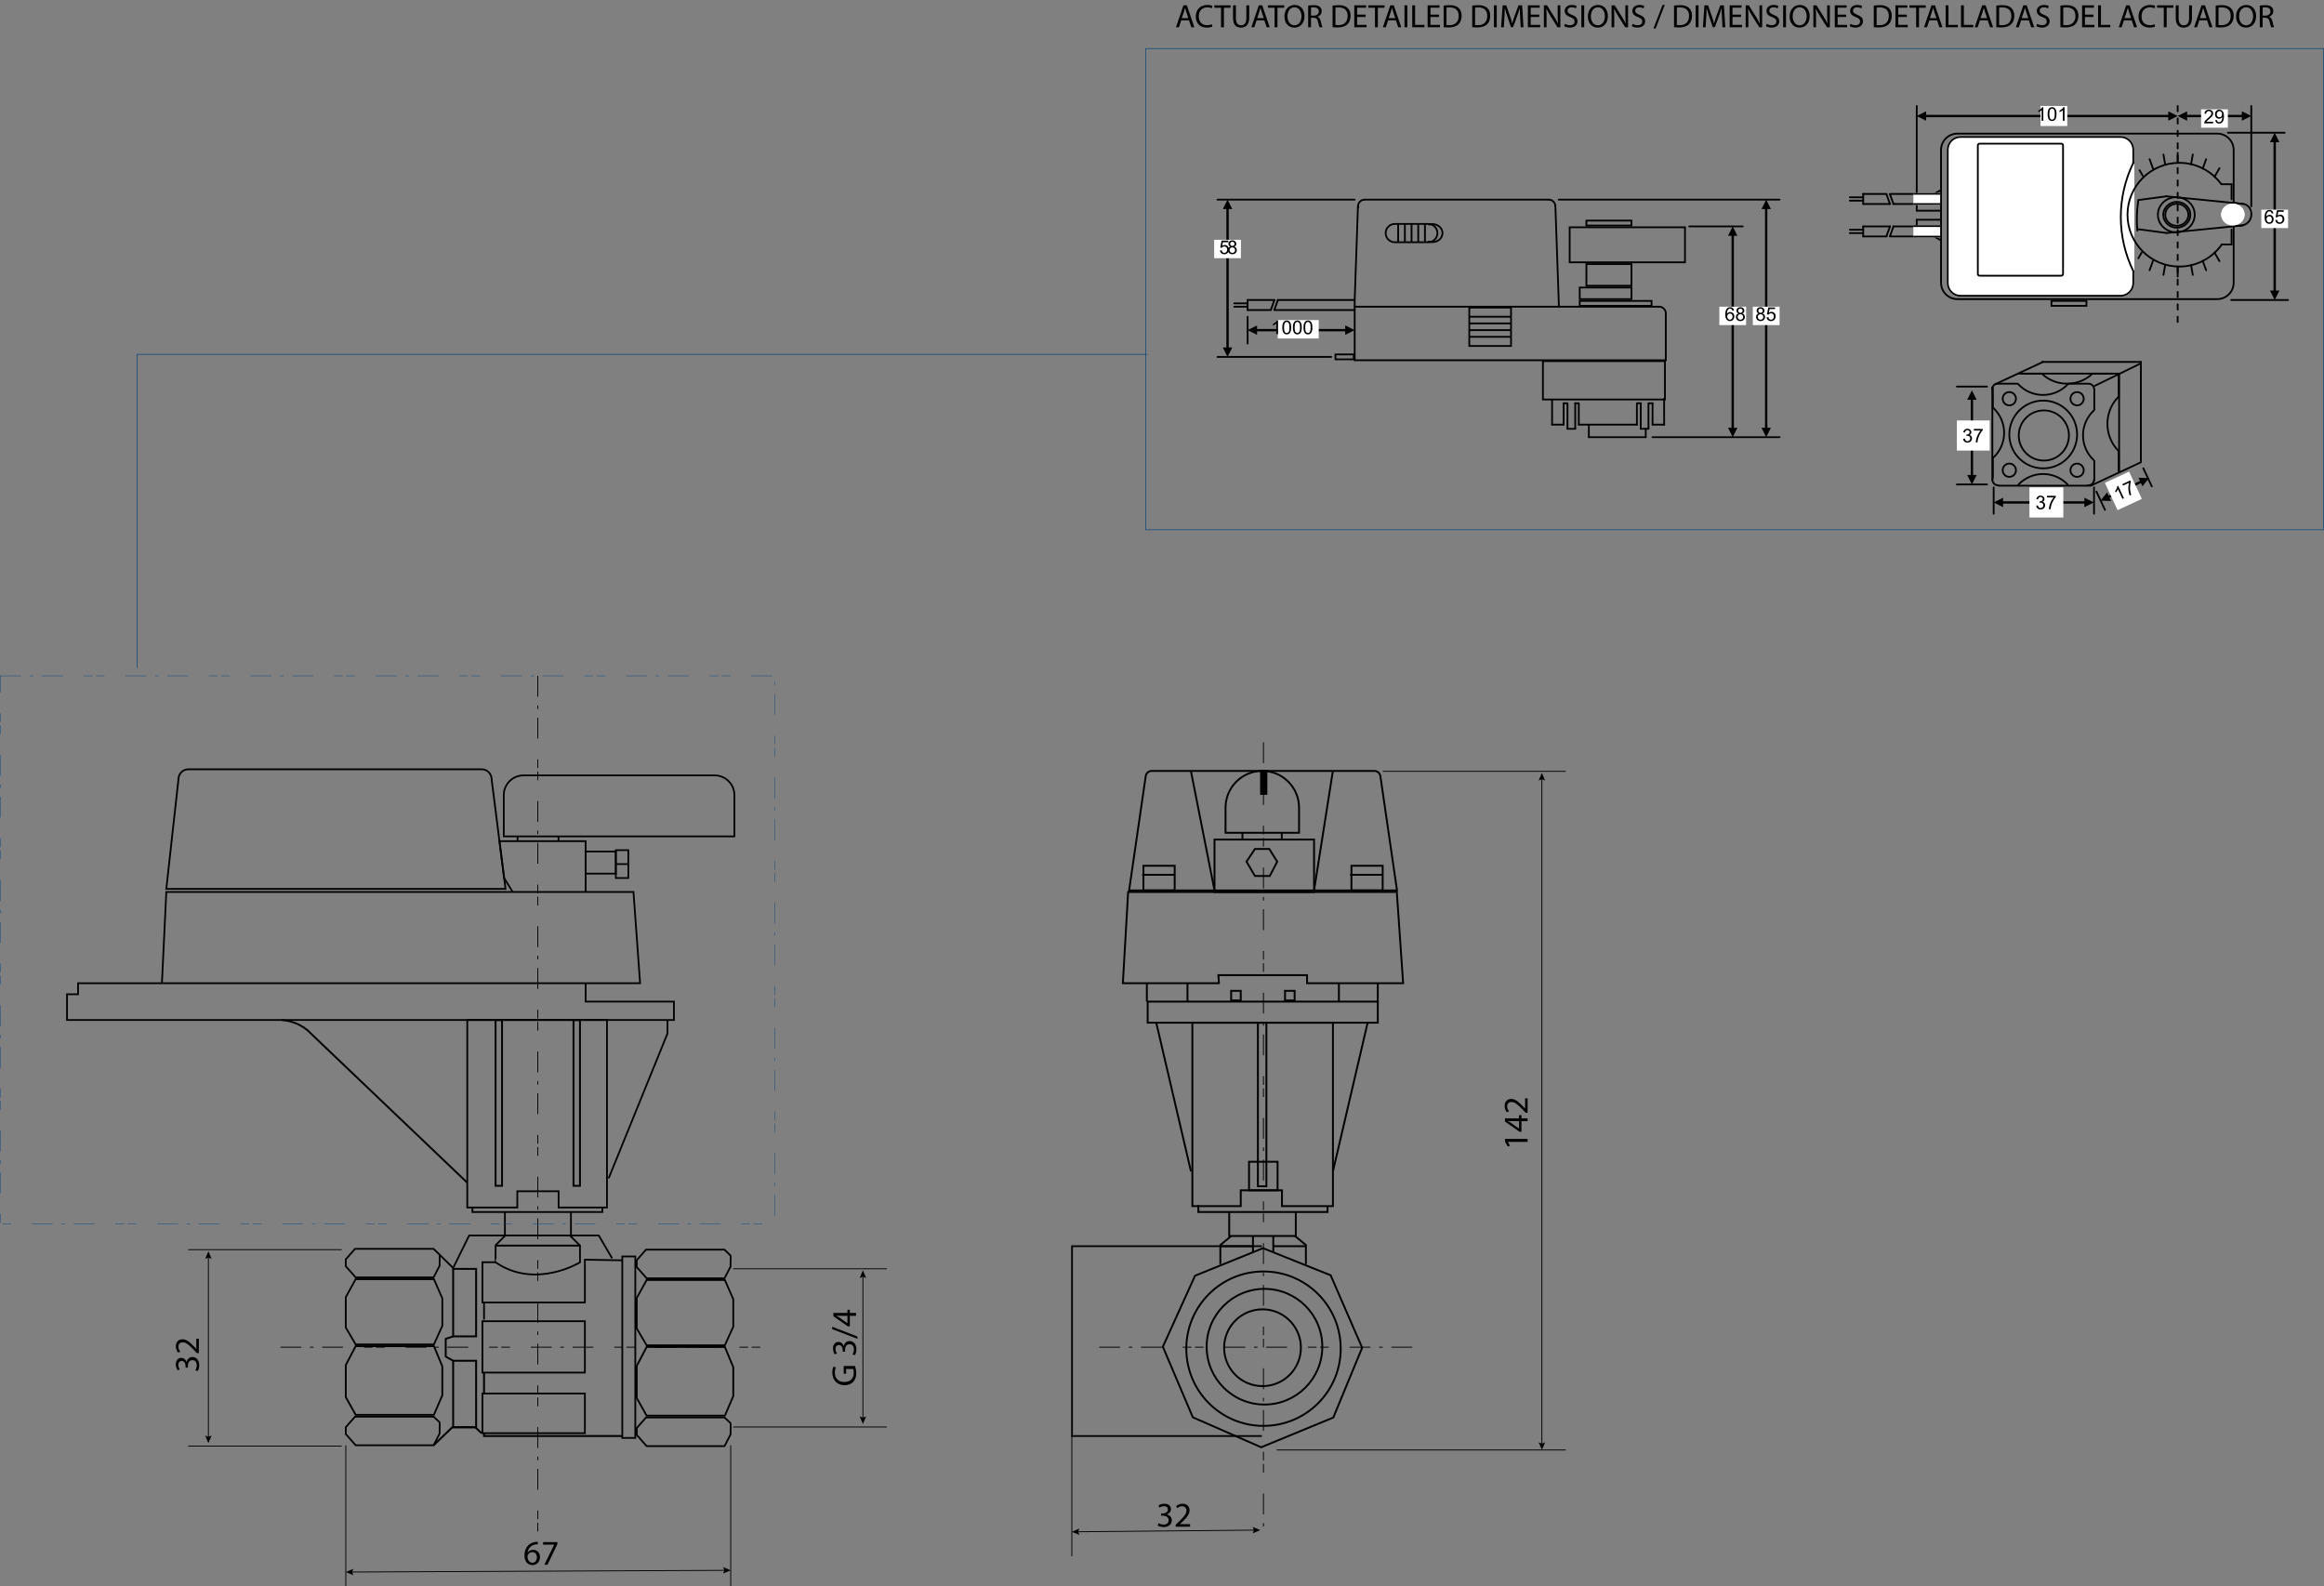 <?xml version="1.0" encoding="utf-8"?>
<!-- Generator: Adobe Illustrator 26.0.3, SVG Export Plug-In . SVG Version: 6.00 Build 0)  -->
<svg version="1.1" baseProfile="tiny" id="Capa_2" xmlns="http://www.w3.org/2000/svg" xmlns:xlink="http://www.w3.org/1999/xlink"
	 x="0px" y="0px" viewBox="0 0 856.568 584.566" overflow="visible" xml:space="preserve">
<rect x="0" y="0" width="856.568" height="584.566" fill="#808080" stroke="none"/>
<path fill="none" stroke="#000000" stroke-width="0.641" stroke-miterlimit="10" d="M192.944,285.774h70.465
	c4.013,0,7.267,3.253,7.267,7.267v15.22h-65.06h-19.939v-15.22C185.678,289.028,188.931,285.774,192.944,285.774z"/>
<path fill="none" stroke="#000000" stroke-width="0.65" stroke-miterlimit="10" d="M61.294,327.599h125.024l-5.127-40.44
	c0-2.007-1.627-3.633-3.633-3.633H69.414c-2.007,0-3.633,1.627-3.633,3.633L61.294,327.599z"/>
<polyline fill="none" stroke="#000000" stroke-width="0.641" stroke-miterlimit="10" points="188.979,328.746 185.811,323.595 
	184.089,310.009 215.858,310.009 215.858,328.746 "/>
<polygon fill="none" stroke="#000000" stroke-width="0.641" stroke-miterlimit="10" points="61.294,328.746 233.482,328.746 
	235.922,362.368 59.679,362.368 "/>
<polyline fill="none" stroke="#000000" stroke-width="0.641" stroke-miterlimit="10" points="59.679,362.368 28.769,362.368 
	28.769,366.435 24.702,366.435 24.702,375.925 248.395,375.925 248.395,369.147 215.858,369.147 215.858,362.368 "/>
<rect x="215.858" y="313.834" transform="matrix(-1 -4.491486e-11 4.491486e-11 -1 442.832 635.802)" fill="none" stroke="#000000" stroke-width="0.641" stroke-miterlimit="10" width="11.117" height="8.134"/>
<polygon fill="none" stroke="#000000" stroke-width="0.616" stroke-miterlimit="10" points="226.974,323.595 231.584,323.595 
	231.584,318.459 231.584,313.323 226.974,313.323 "/>
<line fill="none" stroke="#000000" stroke-width="0.616" stroke-miterlimit="10" x1="226.974" y1="318.459" x2="231.584" y2="318.459"/>
<line fill="none" stroke="#000000" stroke-width="0.641" stroke-miterlimit="10" x1="205.849" y1="310.009" x2="205.849" y2="308.261"/>
<line fill="none" stroke="#000000" stroke-width="0.641" stroke-miterlimit="10" x1="190.759" y1="310.009" x2="190.759" y2="308.261"/>
<polyline fill="none" stroke="#000000" stroke-width="0.641" stroke-miterlimit="10" points="246.002,375.925 246.002,380.933 
	224.33,434.267 "/>
<polygon fill="none" stroke="#000000" stroke-width="0.641" stroke-miterlimit="10" points="223.716,375.925 223.716,445.026 
	205.886,445.026 205.886,439.032 190.67,439.032 190.67,445.026 172.226,445.026 172.226,375.925 "/>
<polyline fill="none" stroke="#000000" stroke-width="0.641" stroke-miterlimit="10" points="222.013,445.026 222.013,446.694 
	174.125,446.694 174.125,445.026 "/>
<path fill="none" stroke="#000000" stroke-width="0.641" stroke-miterlimit="10" d="M210.438,446.694v9.038l3.33,3.33v6.184
	c0,0-16.412,10.069-31.08,0c-0.079,0,0-6.343,0-6.343l3.409-3.409v-8.801"/>
<polyline fill="none" stroke="#000000" stroke-width="0.641" stroke-miterlimit="10" points="225.604,463.74 220.688,455.336 
	172.921,455.336 167.012,467.308 159.797,460.251 130.859,460.251 127.449,464.136 127.449,466.673 131.096,470.796 
	159.797,470.796 162.017,466.515 162.08,462.483 "/>
<polyline fill="none" stroke="#000000" stroke-width="0.641" stroke-miterlimit="10" points="162.134,524.289 159.797,522.111 
	130.859,522.111 127.449,525.996 127.449,528.533 131.096,532.656 159.797,532.656 162.017,528.375 162.08,524.343 "/>
<polygon fill="none" stroke="#000000" stroke-width="0.641" stroke-miterlimit="10" points="131.089,471.445 159.93,471.445 
	163.028,478.495 163.028,488.642 159.93,495.479 131.089,495.479 127.449,489.283 127.449,478.067 "/>
<polygon fill="none" stroke="#000000" stroke-width="0.658" stroke-miterlimit="10" points="131.089,496.127 159.93,496.127 
	163.028,503.551 163.028,514.237 159.93,521.435 131.089,521.435 127.449,514.911 127.449,503.101 "/>
<polyline fill="none" stroke="#000000" stroke-width="0.641" stroke-miterlimit="10" points="269.318,462.797 267.036,460.565 
	238.097,460.565 234.688,464.45 234.688,466.987 238.335,471.11 267.036,471.11 269.256,466.829 269.318,462.797 "/>
<polyline fill="none" stroke="#000000" stroke-width="0.641" stroke-miterlimit="10" points="269.372,524.603 267.036,522.425 
	238.097,522.425 234.688,526.31 234.688,528.847 238.335,532.97 267.036,532.97 269.256,528.689 269.318,524.657 "/>
<polygon fill="none" stroke="#000000" stroke-width="0.641" stroke-miterlimit="10" points="238.328,471.759 267.169,471.759 
	270.266,478.809 270.266,488.956 267.169,495.793 238.328,495.793 234.688,489.597 234.688,478.381 "/>
<polygon fill="none" stroke="#000000" stroke-width="0.658" stroke-miterlimit="10" points="238.328,496.441 267.169,496.441 
	270.266,503.865 270.266,514.55 267.169,521.749 238.328,521.749 234.688,515.225 234.688,503.415 "/>
<polygon fill="none" stroke="#000000" stroke-width="0.641" stroke-miterlimit="10" points="234.159,529.949 229.367,529.949 
	229.367,464.491 229.367,463.066 234.159,463.066 "/>
<polyline fill="none" stroke="#000000" stroke-width="0.641" stroke-miterlimit="10" points="229.367,464.491 215.574,464.257 
	215.574,480.037 177.818,480.037 177.818,465.192 182.869,465.192 "/>
<rect x="177.818" y="486.934" fill="none" stroke="#000000" stroke-width="0.641" stroke-miterlimit="10" width="37.756" height="18.936"/>
<rect x="177.818" y="513.585" fill="none" stroke="#000000" stroke-width="0.641" stroke-miterlimit="10" width="37.756" height="14.611"/>
<line fill="none" stroke="#000000" stroke-width="0.641" stroke-miterlimit="10" x1="178.403" y1="480.037" x2="178.403" y2="486.349"/>
<line fill="none" stroke="#000000" stroke-width="0.709" stroke-miterlimit="10" x1="178.403" y1="505.87" x2="178.403" y2="513.585"/>
<polyline fill="none" stroke="#000000" stroke-width="0.709" stroke-miterlimit="10" points="229.367,529.248 178.403,529.248 
	178.403,528.196 "/>
<polyline fill="none" stroke="#000000" stroke-width="0.709" stroke-miterlimit="10" points="177.454,528.196 175.193,526.017 
	166.729,526.017 159.797,532.656 "/>
<rect x="167.021" y="501.509" fill="none" stroke="#000000" stroke-width="0.69" stroke-miterlimit="10" width="8.463" height="24.509"/>
<rect x="167.021" y="467.65" fill="none" stroke="#000000" stroke-width="0.695" stroke-miterlimit="10" width="8.463" height="24.872"/>
<line fill="none" stroke="#000000" stroke-width="0.69" stroke-miterlimit="10" x1="182.869" y1="459.062" x2="213.949" y2="459.062"/>
<polyline fill="none" stroke="#000000" stroke-width="0.69" stroke-miterlimit="10" points="167.021,492.523 164.281,493.443 
	164.281,499.966 167.021,501.509 "/>
<rect x="211.379" y="375.925" transform="matrix(-1 -4.492552e-11 4.492552e-11 -1 425.146 812.96)" fill="none" stroke="#000000" stroke-width="0.69" stroke-miterlimit="10" width="2.389" height="61.11"/>
<rect x="182.653" y="375.925" transform="matrix(-1 -4.492552e-11 4.492552e-11 -1 367.694 812.96)" fill="none" stroke="#000000" stroke-width="0.69" stroke-miterlimit="10" width="2.389" height="61.11"/>
<path fill="none" stroke="#000000" stroke-width="0.69" stroke-miterlimit="10" d="M172.226,435.884l-57.802-55.129
	c0,0-3.581-4.288-10.616-4.83"/>
<g>
	<g>
		
			<rect x="460.361" y="428.165" fill="none" stroke="#000000" stroke-width="0.69" stroke-miterlimit="10" width="10.524" height="10.524"/>
		<polyline fill="none" stroke="#000000" stroke-width="0.69" stroke-miterlimit="10" points="489.296,444.518 489.296,446.686 
			453.059,446.686 441.689,446.686 441.689,444.15 		"/>
		<polyline fill="none" stroke="#000000" stroke-width="0.69" stroke-miterlimit="10" points="477.599,446.686 477.599,455.521 
			453.059,455.521 453.059,446.686 		"/>
		<polyline fill="none" stroke="#000000" stroke-width="0.69" stroke-miterlimit="10" points="449.787,465.909 449.787,458.874 
			453.795,455.521 		"/>
		
			<line fill="none" stroke="#000000" stroke-width="0.69" stroke-miterlimit="10" x1="461.811" y1="459.283" x2="449.787" y2="459.283"/>
		<polyline fill="none" stroke="#000000" stroke-width="0.69" stroke-miterlimit="10" points="481.32,465.909 481.32,458.874 
			477.312,455.521 		"/>
		
			<line fill="none" stroke="#000000" stroke-width="0.69" stroke-miterlimit="10" x1="469.296" y1="459.283" x2="481.32" y2="459.283"/>
		
			<line fill="none" stroke="#000000" stroke-width="0.69" stroke-miterlimit="10" x1="461.811" y1="455.521" x2="461.811" y2="461.41"/>
		
			<line fill="none" stroke="#000000" stroke-width="0.69" stroke-miterlimit="10" x1="469.296" y1="455.521" x2="469.296" y2="461.41"/>
		<polygon fill="none" stroke="#000000" stroke-width="0.69" stroke-miterlimit="10" points="465.492,460.019 440.462,470.163 
			428.601,496.338 439.644,522.35 464.838,533.393 491.423,522.432 502.056,496.706 490.441,469.999 		"/>
		<circle fill="none" stroke="#000000" stroke-width="0.69" stroke-miterlimit="10" cx="465.329" cy="496.706" r="14.151"/>
		<circle fill="none" stroke="#000000" stroke-width="0.69" stroke-miterlimit="10" cx="466.059" cy="496.332" r="21.315"/>
		<circle fill="none" stroke="#000000" stroke-width="0.69" stroke-miterlimit="10" cx="465.697" cy="497.055" r="28.455"/>
		<g>
			<polygon fill="none" stroke="#000000" stroke-width="0.69" stroke-miterlimit="10" points="449.263,362.368 413.856,362.368 
				415.801,328.746 514.826,328.746 517.16,362.368 481.753,362.368 481.753,359.407 449.069,359.407 			"/>
			
				<rect x="423" y="369.147" fill="none" stroke="#000000" stroke-width="0.69" stroke-miterlimit="10" width="84.822" height="7.769"/>
			
				<line fill="none" stroke="#000000" stroke-width="0.69" stroke-miterlimit="10" x1="422.702" y1="362.368" x2="422.702" y2="369.147"/>
			
				<line fill="none" stroke="#000000" stroke-width="0.69" stroke-miterlimit="10" x1="507.822" y1="362.368" x2="507.822" y2="369.147"/>
			
				<line fill="none" stroke="#000000" stroke-width="0.69" stroke-miterlimit="10" x1="493.483" y1="362.368" x2="493.483" y2="369.147"/>
			
				<line fill="none" stroke="#000000" stroke-width="0.69" stroke-miterlimit="10" x1="437.672" y1="362.368" x2="437.672" y2="369.147"/>
			
				<rect x="453.771" y="365.175" fill="none" stroke="#000000" stroke-width="0.69" stroke-miterlimit="10" width="3.539" height="3.539"/>
			
				<rect x="473.627" y="365.175" fill="none" stroke="#000000" stroke-width="0.69" stroke-miterlimit="10" width="3.539" height="3.539"/>
			<polygon fill="none" stroke="#000000" stroke-width="0.69" stroke-miterlimit="10" points="439.475,376.916 439.475,444.518 
				457.31,444.518 457.31,438.689 472.504,438.689 472.504,444.518 491.285,444.518 491.285,376.916 			"/>
			
				<line fill="none" stroke="#000000" stroke-width="0.69" stroke-miterlimit="10" x1="504.076" y1="376.916" x2="491.285" y2="431.721"/>
			
				<line fill="none" stroke="#000000" stroke-width="0.69" stroke-miterlimit="10" x1="426.167" y1="376.916" x2="438.957" y2="431.721"/>
			
				<rect x="447.636" y="309.417" fill="none" stroke="#000000" stroke-width="0.69" stroke-miterlimit="10" width="36.694" height="19.329"/>
			<polygon fill="none" stroke="#000000" stroke-width="0.69" stroke-miterlimit="10" points="509.621,328.16 498.104,328.16 
				498.104,322.514 498.104,319.082 509.621,319.082 			"/>
			
				<line fill="none" stroke="#000000" stroke-width="0.69" stroke-miterlimit="10" x1="509.621" y1="322.401" x2="497.653" y2="322.401"/>
			<polygon fill="none" stroke="#000000" stroke-width="0.69" stroke-miterlimit="10" points="432.958,328.16 421.441,328.16 
				421.441,322.514 421.441,319.082 432.958,319.082 			"/>
			
				<line fill="none" stroke="#000000" stroke-width="0.69" stroke-miterlimit="10" x1="432.958" y1="322.401" x2="420.99" y2="322.401"/>
			<path fill="none" stroke="#000000" stroke-width="0.69" stroke-miterlimit="10" d="M465.249,284.126L465.249,284.126
				c-7.483,0-13.549,6.066-13.549,13.549v9.258h27.097v-9.258C478.797,290.192,472.732,284.126,465.249,284.126z"/>
			<path fill="none" stroke="#000000" stroke-width="0.69" stroke-miterlimit="10" d="M506.557,284.126h-82.055
				c-1.113,0-2.057,0.817-2.217,1.918l-6.13,42.116h98.748l-6.13-42.116C508.613,284.943,507.669,284.126,506.557,284.126z"/>
			
				<line fill="none" stroke="#000000" stroke-width="0.69" stroke-miterlimit="10" x1="438.934" y1="284.126" x2="447.636" y2="328.16"/>
			
				<line fill="none" stroke="#000000" stroke-width="0.69" stroke-miterlimit="10" x1="491.263" y1="284.126" x2="484.33" y2="328.16"/>
			<rect x="464.79" y="284.126" stroke="#000000" stroke-width="0.69" stroke-miterlimit="10" width="1.97" height="8.474"/>
			
				<line fill="none" stroke="#000000" stroke-width="0.69" stroke-miterlimit="10" x1="457.935" y1="306.933" x2="457.935" y2="309.417"/>
			
				<line fill="none" stroke="#000000" stroke-width="0.69" stroke-miterlimit="10" x1="472.43" y1="306.933" x2="472.43" y2="309.417"/>
			<polygon fill="none" stroke="#000000" stroke-width="0.69" stroke-miterlimit="10" points="462.539,312.886 467.826,312.886 
				470.75,317.551 468.013,322.839 462.539,322.839 459.428,317.551 			"/>
		</g>
	</g>
	
		<rect x="463.63" y="376.916" fill="none" stroke="#000000" stroke-width="0.69" stroke-miterlimit="10" width="3.131" height="60.29"/>
</g>
<line fill="none" stroke="#000000" stroke-width="0.32" stroke-miterlimit="10" stroke-dasharray="7.691,3.204,1.282,3.204,7.691" x1="198.228" y1="249.098" x2="198.228" y2="564.814"/>
<line fill="none" stroke="#000000" stroke-width="0.32" stroke-miterlimit="10" stroke-dasharray="7.691,3.204,1.282,3.204,7.691" x1="103.359" y1="496.508" x2="282.75" y2="496.508"/>
<line fill="none" stroke="#000000" stroke-width="0.32" stroke-miterlimit="10" stroke-dasharray="7.691,3.204,1.282,3.204,7.691" x1="465.674" y1="273.573" x2="465.674" y2="565.836"/>
<line fill="none" stroke="#000000" stroke-width="0.32" stroke-miterlimit="10" stroke-dasharray="7.691,3.204,1.282,3.204,7.691" x1="405.151" y1="496.508" x2="521.076" y2="496.508"/>
<line fill="none" stroke="#000000" stroke-width="0.32" stroke-miterlimit="10" x1="125.96" y1="460.565" x2="69.359" y2="460.565"/>
<line fill="none" stroke="#000000" stroke-width="0.32" stroke-miterlimit="10" x1="125.96" y1="532.97" x2="69.359" y2="532.97"/>
<line fill="none" stroke="#000000" stroke-width="0.32" stroke-miterlimit="10" x1="326.868" y1="467.615" x2="270.266" y2="467.615"/>
<line fill="none" stroke="#000000" stroke-width="0.32" stroke-miterlimit="10" x1="326.868" y1="525.92" x2="270.266" y2="525.92"/>
<line fill="none" stroke="#000000" stroke-width="0.32" stroke-miterlimit="10" x1="127.449" y1="532.656" x2="127.449" y2="584.566"/>
<line fill="none" stroke="#000000" stroke-width="0.32" stroke-miterlimit="10" x1="269.318" y1="532.656" x2="269.318" y2="584.566"/>
<g>
	
		<line fill="none" stroke="#000000" stroke-width="0.32" stroke-miterlimit="10" x1="76.806" y1="463.056" x2="76.806" y2="529.959"/>
	<g>
		<polygon points="75.62,463.956 76.806,463.452 77.993,463.956 76.806,461.143 		"/>
	</g>
	<g>
		<polygon points="75.62,529.059 76.806,529.563 77.993,529.059 76.806,531.872 		"/>
	</g>
</g>
<g>
	
		<line fill="none" stroke="#000000" stroke-width="0.32" stroke-miterlimit="10" x1="318.046" y1="470.106" x2="318.046" y2="522.909"/>
	<g>
		<polygon points="316.859,471.006 318.046,470.502 319.233,471.006 318.046,468.193 		"/>
	</g>
	<g>
		<polygon points="316.859,522.009 318.046,522.513 319.233,522.009 318.046,524.822 		"/>
	</g>
</g>
<line fill="none" stroke="#000000" stroke-width="0.32" stroke-miterlimit="10" x1="577.117" y1="284.282" x2="509.621" y2="284.282"/>
<line fill="none" stroke="#000000" stroke-width="0.32" stroke-miterlimit="10" x1="577.117" y1="534.393" x2="470.527" y2="534.393"/>
<g>
	
		<line fill="none" stroke="#000000" stroke-width="0.32" stroke-miterlimit="10" x1="568.295" y1="286.773" x2="568.295" y2="532.48"/>
	<g>
		<polygon points="567.108,287.673 568.295,287.169 569.482,287.673 568.295,284.86 		"/>
	</g>
	<g>
		<polygon points="567.108,531.58 568.295,532.084 569.482,531.58 568.295,534.393 		"/>
	</g>
</g>
<g>
	
		<line fill="none" stroke="#000000" stroke-width="0.32" stroke-miterlimit="10" x1="129.362" y1="579.376" x2="267.405" y2="578.746"/>
	<g>
		<polygon points="130.268,580.559 129.758,579.375 130.257,578.186 127.449,579.385 		"/>
	</g>
	<g>
		<polygon points="266.511,579.937 267.009,578.748 266.5,577.564 269.318,578.738 		"/>
	</g>
</g>
<g>
	<path d="M71.998,505.009c0.205-0.32,0.525-1.063,0.525-1.846c0-1.448-0.923-1.896-1.615-1.884
		c-1.167,0.013-1.667,1.063-1.667,2.153v0.628h-0.846v-0.628c0-0.82-0.423-1.858-1.41-1.858c-0.667,0-1.256,0.423-1.256,1.461
		c0,0.667,0.295,1.308,0.551,1.666l-0.82,0.295c-0.32-0.436-0.641-1.282-0.641-2.179c0-1.641,0.974-2.384,1.987-2.384
		c0.858,0,1.589,0.513,1.961,1.538h0.025c0.205-1.025,0.974-1.858,2.141-1.858c1.333,0,2.5,1.038,2.5,3.038
		c0,0.936-0.295,1.756-0.564,2.166L71.998,505.009z"/>
	<path d="M73.292,498.703H72.6l-0.858-0.885c-2.025-2.127-3.102-3.089-4.358-3.102c-0.846,0-1.628,0.41-1.628,1.653
		c0,0.756,0.384,1.384,0.705,1.769l-0.795,0.359c-0.487-0.577-0.846-1.397-0.846-2.358c0-1.794,1.23-2.551,2.422-2.551
		c1.538,0,2.781,1.115,4.473,2.871l0.615,0.667h0.026v-3.743h0.936V498.703z"/>
</g>
<g>
	<path d="M315.118,503.433c0.18,0.5,0.475,1.487,0.475,2.653c0,1.307-0.333,2.384-1.141,3.229c-0.718,0.744-1.872,1.205-3.217,1.205
		c-2.577-0.013-4.46-1.782-4.46-4.678c0-1,0.218-1.782,0.397-2.153l0.91,0.269c-0.205,0.461-0.372,1.038-0.372,1.91
		c0,2.102,1.308,3.474,3.474,3.474c2.191,0,3.486-1.32,3.486-3.333c0-0.73-0.103-1.23-0.231-1.487h-2.576v1.756h-0.897v-2.845
		H315.118z"/>
	<path d="M314.209,499.139c0.205-0.32,0.525-1.063,0.525-1.846c0-1.448-0.923-1.896-1.615-1.884
		c-1.167,0.013-1.667,1.063-1.667,2.153v0.628h-0.846v-0.628c0-0.82-0.423-1.858-1.41-1.858c-0.667,0-1.256,0.423-1.256,1.461
		c0,0.667,0.295,1.308,0.551,1.666l-0.82,0.295c-0.32-0.436-0.641-1.282-0.641-2.179c0-1.641,0.974-2.384,1.987-2.384
		c0.858,0,1.589,0.513,1.961,1.538h0.025c0.205-1.025,0.974-1.858,2.141-1.858c1.333,0,2.5,1.038,2.5,3.038
		c0,0.936-0.295,1.756-0.564,2.166L314.209,499.139z"/>
	<path d="M316.016,493.422l-9.292-3.576v-0.872l9.292,3.589V493.422z"/>
	<path d="M315.503,484.951h-2.269v3.871h-0.744l-5.319-3.717v-1.218h5.178v-1.167h0.885v1.167h2.269V484.951z M312.35,484.951
		h-2.781c-0.436,0-0.872-0.013-1.307-0.039v0.039c0.487,0.256,0.846,0.461,1.23,0.692l2.833,2.038h0.025V484.951z"/>
</g>
<g>
	<path d="M198.203,569.14c-0.23-0.013-0.525,0-0.846,0.052c-1.769,0.295-2.705,1.589-2.897,2.961h0.039
		c0.397-0.525,1.089-0.962,2.012-0.962c1.474,0,2.512,1.064,2.512,2.692c0,1.525-1.038,2.935-2.769,2.935
		c-1.782,0-2.948-1.384-2.948-3.55c0-1.641,0.59-2.936,1.41-3.756c0.692-0.679,1.615-1.103,2.666-1.23
		c0.333-0.051,0.615-0.063,0.82-0.063V569.14z M197.882,573.946c0-1.191-0.68-1.909-1.718-1.909c-0.679,0-1.307,0.423-1.615,1.025
		c-0.077,0.128-0.128,0.295-0.128,0.5c0.026,1.371,0.654,2.384,1.833,2.384C197.229,575.946,197.882,575.139,197.882,573.946z"/>
	<path d="M205.432,568.346v0.743l-3.627,7.588h-1.167l3.615-7.37v-0.025h-4.076v-0.936H205.432z"/>
</g>
<line fill="none" stroke="#000000" stroke-width="0.32" stroke-miterlimit="10" x1="395.048" y1="528.722" x2="395.048" y2="573.582"/>
<g>
	
		<line fill="none" stroke="#000000" stroke-width="0.32" stroke-miterlimit="10" x1="396.961" y1="564.538" x2="462.585" y2="563.926"/>
	<g>
		<polygon points="397.872,565.717 397.357,564.535 397.85,563.343 395.048,564.556 		"/>
	</g>
	<g>
		<polygon points="461.696,565.121 462.189,563.93 461.674,562.748 464.498,563.909 		"/>
	</g>
</g>
<g>
	<path d="M427.012,561.37c0.321,0.205,1.064,0.525,1.846,0.525c1.449,0,1.897-0.922,1.884-1.614
		c-0.013-1.167-1.064-1.667-2.153-1.667h-0.628v-0.846h0.628c0.82,0,1.859-0.423,1.859-1.41c0-0.666-0.423-1.256-1.461-1.256
		c-0.667,0-1.307,0.295-1.667,0.552l-0.294-0.82c0.436-0.321,1.282-0.642,2.179-0.642c1.641,0,2.384,0.975,2.384,1.987
		c0,0.858-0.513,1.589-1.538,1.961v0.025c1.025,0.205,1.858,0.975,1.858,2.141c0,1.333-1.038,2.499-3.038,2.499
		c-0.936,0-1.756-0.295-2.167-0.563L427.012,561.37z"/>
	<path d="M433.319,562.665v-0.692l0.884-0.858c2.128-2.025,3.089-3.102,3.102-4.358c0-0.846-0.41-1.628-1.653-1.628
		c-0.756,0-1.384,0.385-1.769,0.705l-0.359-0.794c0.577-0.487,1.397-0.847,2.358-0.847c1.794,0,2.551,1.23,2.551,2.423
		c0,1.538-1.115,2.781-2.871,4.474l-0.667,0.615v0.025h3.743v0.936H433.319z"/>
</g>
<g>
	<path d="M555.758,420.828v0.025l0.781,1.449l-0.858,0.218l-0.974-1.82v-0.961h8.331v1.089H555.758z"/>
	<path d="M563.039,413.214h-2.269v3.871h-0.744l-5.318-3.717v-1.218h5.179v-1.167h0.884v1.167h2.269V413.214z M559.887,413.214
		h-2.782c-0.436,0-0.871-0.013-1.307-0.039v0.039c0.486,0.256,0.846,0.461,1.229,0.692l2.833,2.038h0.025L559.887,413.214z"/>
	<path d="M563.039,410.126h-0.691l-0.858-0.884c-2.025-2.128-3.103-3.089-4.358-3.102c-0.846,0-1.628,0.41-1.628,1.653
		c0,0.756,0.385,1.384,0.705,1.769l-0.795,0.359c-0.486-0.577-0.846-1.397-0.846-2.358c0-1.794,1.231-2.551,2.423-2.551
		c1.538,0,2.781,1.115,4.473,2.871l0.615,0.667h0.026v-3.743h0.936L563.039,410.126z"/>
</g>
<polyline fill="none" stroke="#000000" stroke-width="0.641" stroke-miterlimit="10" points="465.089,459.283 395.124,459.283 
	395.124,529.248 465.089,529.248 "/>
<rect x="0.08" y="249.098" fill="none" stroke="#08457B" stroke-width="0.16" stroke-miterlimit="10" stroke-dasharray="7.691,3.204,1.282,3.204,7.691" width="285.538" height="202.006"/>
<polyline fill="none" stroke="#08457B" stroke-width="0.25" stroke-miterlimit="10" points="50.522,246.225 50.522,130.592 
	422.975,130.592 "/>
<line fill="none" stroke="#000000" stroke-width="0.652" stroke-linecap="round" stroke-linejoin="round" stroke-miterlimit="10" x1="499.304" y1="113.038" x2="611.508" y2="113.038"/>
<line fill="none" stroke="#000000" stroke-width="0.652" stroke-linecap="round" stroke-linejoin="round" stroke-miterlimit="10" x1="499.304" y1="132.762" x2="613.979" y2="132.762"/>
<line fill="none" stroke="#000000" stroke-width="0.652" stroke-linecap="round" stroke-linejoin="round" stroke-miterlimit="10" x1="503.002" y1="73.576" x2="570.818" y2="73.576"/>
<line fill="none" stroke="#000000" stroke-width="0.652" stroke-linecap="round" stroke-linejoin="round" stroke-miterlimit="10" x1="470.94" y1="110.568" x2="499.305" y2="110.568"/>
<line fill="none" stroke="#000000" stroke-width="0.652" stroke-linecap="round" stroke-linejoin="round" stroke-miterlimit="10" x1="469.706" y1="114.265" x2="499.296" y2="114.265"/>
<line fill="none" stroke="#000000" stroke-width="0.652" stroke-linecap="round" stroke-linejoin="round" stroke-miterlimit="10" x1="459.842" y1="114.265" x2="468.474" y2="114.265"/>
<line fill="none" stroke="#000000" stroke-width="0.652" stroke-linecap="round" stroke-linejoin="round" stroke-miterlimit="10" x1="459.842" y1="110.568" x2="469.706" y2="110.568"/>
<line fill="none" stroke="#000000" stroke-width="0.652" stroke-linecap="round" stroke-linejoin="round" stroke-miterlimit="10" x1="454.91" y1="111.803" x2="459.842" y2="111.803"/>
<line fill="none" stroke="#000000" stroke-width="0.652" stroke-linecap="round" stroke-linejoin="round" stroke-miterlimit="10" x1="454.91" y1="113.038" x2="459.842" y2="113.038"/>
<line fill="none" stroke="#000000" stroke-width="0.652" stroke-linecap="round" stroke-linejoin="round" stroke-miterlimit="10" x1="471.014" y1="110.568" x2="469.706" y2="114.161"/>
<line fill="none" stroke="#000000" stroke-width="0.652" stroke-linecap="round" stroke-linejoin="round" stroke-miterlimit="10" x1="469.721" y1="110.568" x2="468.413" y2="114.161"/>
<line fill="none" stroke="#000000" stroke-width="0.652" stroke-linecap="round" stroke-linejoin="round" stroke-miterlimit="10" x1="459.842" y1="110.568" x2="459.842" y2="114.265"/>
<line fill="none" stroke="#000000" stroke-width="0.652" stroke-linecap="round" stroke-linejoin="round" stroke-miterlimit="10" x1="499.304" y1="110.568" x2="499.304" y2="132.763"/>
<line fill="none" stroke="#000000" stroke-width="0.652" stroke-linecap="round" stroke-linejoin="round" stroke-miterlimit="10" x1="613.979" y1="115.501" x2="613.979" y2="132.763"/>
<line fill="none" stroke="#000000" stroke-width="0.652" stroke-linecap="round" stroke-linejoin="round" stroke-miterlimit="10" x1="573.281" y1="76.055" x2="574.577" y2="113.021"/>
<line fill="none" stroke="#000000" stroke-width="0.652" stroke-linecap="round" stroke-linejoin="round" stroke-miterlimit="10" x1="500.505" y1="76.055" x2="499.304" y2="110.559"/>
<g>
	<rect x="492.553" y="130.947" fill="none" width="6.093" height="1.163"/>
	<path d="M491.901,132.761h7.398v-2.467h-7.398V132.761z M492.553,130.947h6.093v1.163h-6.093V130.947z"/>
</g>
<g>
	<rect x="541.873" y="113.693" fill="none" width="14.727" height="13.493"/>
	<path d="M541.221,127.838h16.031v-14.796h-16.031V127.838z M541.873,113.693H556.6v13.493h-14.727V113.693z"/>
</g>
<line fill="none" stroke="#000000" stroke-width="0.652" stroke-linecap="round" stroke-linejoin="round" stroke-miterlimit="10" x1="541.839" y1="116.736" x2="556.638" y2="116.736"/>
<path fill="none" stroke="#000000" stroke-width="0.652" stroke-linecap="round" stroke-linejoin="round" stroke-miterlimit="10" d="
	M526.744,82.763c0.4-0.122,0.809-0.183,1.227-0.183c2.044,0,3.697,1.488,3.697,3.332c0,1.836-1.653,3.324-3.697,3.324
	c-0.444,0-0.879-0.07-1.297-0.209"/>
<g>
	<path fill="none" d="M529.476,85.912c0-1.684-1.366-3.054-3.044-3.054h-12.337c-1.679,0-3.044,1.37-3.044,3.054
		c0,1.679,1.366,3.045,3.044,3.045h12.337C528.11,88.958,529.476,87.591,529.476,85.912z"/>
	<path d="M530.129,85.912c0-2.044-1.653-3.707-3.698-3.707h-12.337c-2.045,0-3.698,1.663-3.698,3.707
		c0,2.035,1.653,3.698,3.698,3.698h12.337C528.476,89.61,530.129,87.947,530.129,85.912z M511.049,85.912
		c0-1.684,1.366-3.054,3.044-3.054h12.337c1.679,0,3.044,1.37,3.044,3.054c0,1.679-1.366,3.045-3.044,3.045h-12.337
		C512.415,88.958,511.049,87.591,511.049,85.912z"/>
</g>
<line fill="none" stroke="#000000" stroke-width="0.652" stroke-linecap="round" stroke-linejoin="round" stroke-miterlimit="10" x1="515.33" y1="82.824" x2="515.33" y2="88.992"/>
<path fill="none" stroke="#000000" stroke-width="0.652" stroke-linecap="round" stroke-linejoin="round" stroke-miterlimit="10" d="
	M500.557,76.403c-0.017-0.113-0.026-0.236-0.026-0.357c0-1.323,1.035-2.401,2.358-2.462"/>
<path fill="none" stroke="#000000" stroke-width="0.652" stroke-linecap="round" stroke-linejoin="round" stroke-miterlimit="10" d="
	M570.905,73.576c1.322,0.052,2.366,1.131,2.375,2.453"/>
<path fill="none" stroke="#000000" stroke-width="0.652" stroke-linecap="round" stroke-linejoin="round" stroke-miterlimit="10" d="
	M611.604,113.038c1.314,0.044,2.358,1.122,2.375,2.446"/>
<path d="M495.816,119.93l3.479,1.74l-3.479,1.74V119.93z M463.321,123.41l-3.479-1.74l3.479-1.74V123.41z M462.451,121.235h34.234
	c0.244,0,0.435,0.191,0.435,0.435c0,0.235-0.191,0.435-0.435,0.435h-34.234c-0.241,0-0.436-0.2-0.436-0.435
	C462.015,121.426,462.21,121.235,462.451,121.235"/>
<line fill="none" stroke="#000000" stroke-width="0.652" stroke-linecap="round" stroke-linejoin="round" stroke-miterlimit="10" x1="459.842" y1="116.736" x2="459.842" y2="126.603"/>
<path d="M636.895,86.922l1.74-3.48l1.74,3.48H636.895z M640.375,157.644l-1.74,3.48l-1.74-3.48H640.375z M638.2,158.514V86.052
	c0-0.244,0.2-0.435,0.435-0.435c0.244,0,0.435,0.191,0.435,0.435v72.462c0,0.244-0.191,0.435-0.435,0.435
	C638.4,158.949,638.2,158.758,638.2,158.514"/>
<line fill="none" stroke="#000000" stroke-width="0.652" stroke-linecap="round" stroke-linejoin="round" stroke-miterlimit="10" x1="574.516" y1="73.576" x2="655.904" y2="73.576"/>
<line fill="none" stroke="#000000" stroke-width="0.652" stroke-linecap="round" stroke-linejoin="round" stroke-miterlimit="10" x1="609.046" y1="161.124" x2="655.904" y2="161.124"/>
<rect x="633.702" y="113.033" fill-rule="evenodd" fill="#FFFFFF" width="9.864" height="6.782"/>
<g>
	<path d="M639.124,114.467l-0.611,0.047c-0.055-0.241-0.132-0.416-0.232-0.525c-0.166-0.176-0.371-0.264-0.615-0.264
		c-0.196,0-0.368,0.055-0.516,0.164c-0.194,0.142-0.347,0.348-0.459,0.619c-0.111,0.271-0.169,0.657-0.174,1.158
		c0.148-0.226,0.329-0.393,0.543-0.502c0.215-0.109,0.439-0.164,0.674-0.164c0.41,0,0.76,0.15,1.048,0.452s0.433,0.692,0.433,1.171
		c0,0.314-0.068,0.606-0.204,0.877c-0.136,0.27-0.321,0.477-0.559,0.62s-0.506,0.216-0.807,0.216c-0.513,0-0.931-0.189-1.255-0.566
		c-0.323-0.377-0.484-0.998-0.484-1.864c0-0.969,0.179-1.673,0.536-2.112c0.312-0.383,0.732-0.574,1.261-0.574
		c0.395,0,0.718,0.11,0.97,0.332C638.924,113.772,639.074,114.077,639.124,114.467z M636.612,116.627
		c0,0.211,0.045,0.414,0.135,0.607c0.09,0.194,0.216,0.342,0.378,0.443s0.331,0.152,0.509,0.152c0.26,0,0.483-0.105,0.67-0.314
		c0.188-0.21,0.281-0.495,0.281-0.855c0-0.346-0.093-0.619-0.277-0.818s-0.417-0.299-0.697-0.299c-0.278,0-0.514,0.1-0.707,0.299
		C636.709,116.042,636.612,116.303,636.612,116.627z"/>
	<path d="M640.772,115.534c-0.255-0.094-0.444-0.228-0.567-0.4s-0.185-0.381-0.185-0.622c0-0.364,0.131-0.671,0.394-0.919
		c0.262-0.249,0.61-0.373,1.045-0.373c0.438,0,0.79,0.127,1.057,0.381s0.4,0.563,0.4,0.928c0,0.232-0.062,0.436-0.184,0.607
		s-0.307,0.305-0.555,0.398c0.307,0.1,0.541,0.262,0.702,0.484c0.16,0.224,0.241,0.49,0.241,0.801c0,0.428-0.152,0.788-0.455,1.08
		c-0.303,0.291-0.702,0.438-1.196,0.438s-0.894-0.146-1.196-0.439s-0.455-0.658-0.455-1.096c0-0.326,0.083-0.599,0.248-0.818
		S640.466,115.613,640.772,115.534z M640.45,116.805c0,0.175,0.042,0.345,0.125,0.509s0.207,0.291,0.371,0.381
		s0.34,0.136,0.529,0.136c0.294,0,0.537-0.095,0.729-0.284s0.287-0.43,0.287-0.722c0-0.296-0.099-0.541-0.296-0.734
		s-0.444-0.291-0.74-0.291c-0.289,0-0.529,0.096-0.72,0.287S640.45,116.518,640.45,116.805z M640.649,114.491
		c0,0.237,0.076,0.431,0.229,0.581c0.152,0.15,0.351,0.226,0.594,0.226c0.237,0,0.432-0.074,0.583-0.224s0.228-0.332,0.228-0.549
		c0-0.226-0.078-0.415-0.234-0.569c-0.156-0.153-0.35-0.23-0.582-0.23c-0.235,0-0.43,0.075-0.585,0.226
		S640.649,114.281,640.649,114.491z"/>
</g>
<g>
</g>
<line fill="none" stroke="#000000" stroke-width="0.652" stroke-linecap="round" stroke-linejoin="round" stroke-miterlimit="10" x1="541.839" y1="119.198" x2="556.638" y2="119.198"/>
<line fill="none" stroke="#000000" stroke-width="0.652" stroke-linecap="round" stroke-linejoin="round" stroke-miterlimit="10" x1="541.839" y1="121.67" x2="556.638" y2="121.67"/>
<line fill="none" stroke="#000000" stroke-width="0.652" stroke-linecap="round" stroke-linejoin="round" stroke-miterlimit="10" x1="541.839" y1="124.131" x2="556.638" y2="124.131"/>
<line fill="none" stroke="#000000" stroke-width="0.652" stroke-linecap="round" stroke-linejoin="round" stroke-miterlimit="10" x1="517.801" y1="82.824" x2="517.801" y2="88.992"/>
<line fill="none" stroke="#000000" stroke-width="0.652" stroke-linecap="round" stroke-linejoin="round" stroke-miterlimit="10" x1="520.263" y1="82.824" x2="520.263" y2="88.992"/>
<line fill="none" stroke="#000000" stroke-width="0.652" stroke-linecap="round" stroke-linejoin="round" stroke-miterlimit="10" x1="522.725" y1="82.824" x2="522.725" y2="88.992"/>
<line fill="none" stroke="#000000" stroke-width="0.652" stroke-linecap="round" stroke-linejoin="round" stroke-miterlimit="10" x1="525.196" y1="82.824" x2="525.196" y2="88.992"/>
<g>
	<rect x="582.571" y="111.225" fill="none" width="25.822" height="1.161"/>
	<path d="M581.919,113.039h27.128v-2.467h-27.128V113.039z M582.571,111.225h25.822v1.161h-25.822V111.225z"/>
</g>
<g>
	<rect x="582.571" y="106.288" fill="none" width="18.425" height="3.627"/>
	<path d="M581.919,110.568h19.73v-4.932h-19.73V110.568z M582.571,106.288h18.425v3.627h-18.425V106.288z"/>
</g>
<g>
	<rect x="585.034" y="97.655" fill="none" width="15.958" height="7.327"/>
	<path d="M584.382,105.635h17.263v-8.633h-17.263V105.635z M585.034,97.655h15.958v7.327h-15.958V97.655z"/>
</g>
<g>
	<rect x="585.034" y="81.628" fill="none" width="15.958" height="1.162"/>
	<path d="M584.382,83.442h17.263v-2.467h-17.263V83.442z M585.034,81.628h15.958v1.162h-15.958V81.628z"/>
</g>
<g>
	<rect x="578.865" y="84.093" fill="none" width="41.853" height="12.259"/>
	<path d="M578.213,97.004h43.158V83.44h-43.158V97.004z M578.865,84.093h41.853v12.259h-41.853V84.093z"/>
</g>
<path d="M649.232,77.056l1.74-3.48l1.74,3.48H649.232z M652.712,157.644l-1.74,3.48l-1.74-3.48H652.712z M650.537,158.514V76.186
	c0-0.244,0.191-0.435,0.435-0.435c0.235,0,0.435,0.191,0.435,0.435v82.328c0,0.244-0.2,0.435-0.435,0.435
	C650.728,158.949,650.537,158.758,650.537,158.514"/>
<rect x="646.039" y="113.033" fill-rule="evenodd" fill="#FFFFFF" width="9.864" height="6.782"/>
<g>
	<path d="M648.198,115.534c-0.255-0.094-0.444-0.228-0.567-0.4s-0.185-0.381-0.185-0.622c0-0.364,0.131-0.671,0.394-0.919
		c0.262-0.249,0.61-0.373,1.045-0.373c0.438,0,0.79,0.127,1.057,0.381s0.4,0.563,0.4,0.928c0,0.232-0.062,0.436-0.184,0.607
		s-0.307,0.305-0.555,0.398c0.307,0.1,0.541,0.262,0.702,0.484c0.16,0.224,0.241,0.49,0.241,0.801c0,0.428-0.152,0.788-0.455,1.08
		c-0.303,0.291-0.702,0.438-1.196,0.438s-0.894-0.146-1.196-0.439s-0.455-0.658-0.455-1.096c0-0.326,0.083-0.599,0.248-0.818
		S647.893,115.613,648.198,115.534z M647.877,116.805c0,0.175,0.042,0.345,0.125,0.509s0.207,0.291,0.371,0.381
		s0.34,0.136,0.529,0.136c0.294,0,0.537-0.095,0.729-0.284s0.287-0.43,0.287-0.722c0-0.296-0.099-0.541-0.296-0.734
		s-0.444-0.291-0.74-0.291c-0.289,0-0.529,0.096-0.72,0.287S647.877,116.518,647.877,116.805z M648.075,114.491
		c0,0.237,0.076,0.431,0.229,0.581c0.152,0.15,0.351,0.226,0.594,0.226c0.237,0,0.432-0.074,0.583-0.224s0.228-0.332,0.228-0.549
		c0-0.226-0.078-0.415-0.234-0.569c-0.156-0.153-0.35-0.23-0.582-0.23c-0.235,0-0.43,0.075-0.585,0.226
		S648.075,114.281,648.075,114.491z"/>
	<path d="M651.146,116.938l0.646-0.055c0.048,0.314,0.159,0.551,0.333,0.709c0.175,0.158,0.385,0.238,0.631,0.238
		c0.296,0,0.547-0.112,0.752-0.336c0.205-0.223,0.308-0.52,0.308-0.889c0-0.351-0.099-0.627-0.296-0.83s-0.455-0.305-0.773-0.305
		c-0.199,0-0.378,0.046-0.537,0.136s-0.285,0.206-0.376,0.351l-0.577-0.076l0.484-2.573h2.492v0.588h-2l-0.27,1.347
		c0.301-0.21,0.616-0.314,0.947-0.314c0.438,0,0.807,0.151,1.107,0.455c0.301,0.303,0.451,0.692,0.451,1.168
		c0,0.454-0.133,0.846-0.396,1.176c-0.322,0.406-0.761,0.609-1.316,0.609c-0.456,0-0.828-0.128-1.116-0.383
		C651.351,117.698,651.187,117.36,651.146,116.938z"/>
</g>
<g>
</g>
<line fill="none" stroke="#000000" stroke-width="0.652" stroke-linecap="round" stroke-linejoin="round" stroke-miterlimit="10" x1="622.609" y1="83.441" x2="642.332" y2="83.441"/>
<g>
	<rect x="569.009" y="133.416" fill="none" width="44.318" height="13.492"/>
	<path d="M568.356,147.56h45.624v-14.796h-45.624V147.56z M569.009,133.416h44.318v13.492h-44.318V133.416z"/>
</g>
<line fill="none" stroke="#000000" stroke-width="0.652" stroke-linecap="round" stroke-linejoin="round" stroke-miterlimit="10" x1="572.054" y1="147.308" x2="572.054" y2="156.495"/>
<line fill="none" stroke="#000000" stroke-width="0.652" stroke-linecap="round" stroke-linejoin="round" stroke-miterlimit="10" x1="572.054" y1="156.495" x2="576.326" y2="156.495"/>
<line fill="none" stroke="#000000" stroke-width="0.652" stroke-linecap="round" stroke-linejoin="round" stroke-miterlimit="10" x1="576.326" y1="156.495" x2="576.326" y2="148.621"/>
<line fill="none" stroke="#000000" stroke-width="0.652" stroke-linecap="round" stroke-linejoin="round" stroke-miterlimit="10" x1="576.326" y1="148.622" x2="577.518" y2="148.622"/>
<line fill="none" stroke="#000000" stroke-width="0.652" stroke-linecap="round" stroke-linejoin="round" stroke-miterlimit="10" x1="581.902" y1="156.495" x2="603.321" y2="156.495"/>
<line fill="none" stroke="#000000" stroke-width="0.652" stroke-linecap="round" stroke-linejoin="round" stroke-miterlimit="10" x1="577.735" y1="158.001" x2="577.735" y2="148.622"/>
<line fill="none" stroke="#000000" stroke-width="0.652" stroke-linecap="round" stroke-linejoin="round" stroke-miterlimit="10" x1="577.735" y1="158.044" x2="580.589" y2="158.044"/>
<line fill="none" stroke="#000000" stroke-width="0.652" stroke-linecap="round" stroke-linejoin="round" stroke-miterlimit="10" x1="580.588" y1="148.622" x2="581.771" y2="148.622"/>
<line fill="none" stroke="#000000" stroke-width="0.652" stroke-linecap="round" stroke-linejoin="round" stroke-miterlimit="10" x1="580.588" y1="158.001" x2="580.588" y2="148.622"/>
<line fill="none" stroke="#000000" stroke-width="0.652" stroke-linecap="round" stroke-linejoin="round" stroke-miterlimit="10" x1="581.902" y1="156.495" x2="581.902" y2="148.621"/>
<line fill="none" stroke="#000000" stroke-width="0.652" stroke-linecap="round" stroke-linejoin="round" stroke-miterlimit="10" x1="603.321" y1="156.495" x2="603.321" y2="148.621"/>
<line fill="none" stroke="#000000" stroke-width="0.652" stroke-linecap="round" stroke-linejoin="round" stroke-miterlimit="10" x1="603.556" y1="148.622" x2="604.748" y2="148.622"/>
<line fill="none" stroke="#000000" stroke-width="0.652" stroke-linecap="round" stroke-linejoin="round" stroke-miterlimit="10" x1="604.739" y1="158.001" x2="604.739" y2="148.622"/>
<line fill="none" stroke="#000000" stroke-width="0.652" stroke-linecap="round" stroke-linejoin="round" stroke-miterlimit="10" x1="604.739" y1="158.044" x2="607.584" y2="158.044"/>
<line fill="none" stroke="#000000" stroke-width="0.652" stroke-linecap="round" stroke-linejoin="round" stroke-miterlimit="10" x1="607.584" y1="158.001" x2="607.584" y2="148.622"/>
<line fill="none" stroke="#000000" stroke-width="0.652" stroke-linecap="round" stroke-linejoin="round" stroke-miterlimit="10" x1="613.361" y1="156.495" x2="609.089" y2="156.495"/>
<line fill="none" stroke="#000000" stroke-width="0.652" stroke-linecap="round" stroke-linejoin="round" stroke-miterlimit="10" x1="609.089" y1="156.495" x2="609.089" y2="148.621"/>
<line fill="none" stroke="#000000" stroke-width="0.652" stroke-linecap="round" stroke-linejoin="round" stroke-miterlimit="10" x1="609.098" y1="148.622" x2="607.915" y2="148.622"/>
<line fill="none" stroke="#000000" stroke-width="0.652" stroke-linecap="round" stroke-linejoin="round" stroke-miterlimit="10" x1="613.361" y1="156.538" x2="613.361" y2="146.943"/>
<line fill="none" stroke="#000000" stroke-width="0.652" stroke-linecap="round" stroke-linejoin="round" stroke-miterlimit="10" x1="585.617" y1="156.809" x2="585.617" y2="161.124"/>
<line fill="none" stroke="#000000" stroke-width="0.652" stroke-linecap="round" stroke-linejoin="round" stroke-miterlimit="10" x1="585.617" y1="161.124" x2="606.575" y2="161.124"/>
<line fill="none" stroke="#000000" stroke-width="0.652" stroke-linecap="round" stroke-linejoin="round" stroke-miterlimit="10" x1="606.575" y1="161.124" x2="606.575" y2="158.044"/>
<path d="M450.703,77.056l1.741-3.48l1.739,3.48H450.703z M454.183,128.055l-1.739,3.48l-1.741-3.48H454.183z M452.008,128.925
	V76.186c0-0.244,0.195-0.435,0.436-0.435c0.239,0,0.434,0.191,0.434,0.435v52.739c0,0.235-0.195,0.425-0.434,0.425
	C452.203,129.35,452.008,129.16,452.008,128.925"/>
<rect x="447.512" y="88.377" fill-rule="evenodd" fill="#FFFFFF" width="9.864" height="6.782"/>
<g>
	<path d="M449.644,92.299l0.646-0.055c0.048,0.314,0.159,0.551,0.333,0.709c0.175,0.158,0.385,0.238,0.631,0.238
		c0.296,0,0.547-0.112,0.752-0.336c0.205-0.223,0.308-0.52,0.308-0.889c0-0.351-0.099-0.627-0.296-0.83s-0.455-0.305-0.773-0.305
		c-0.199,0-0.378,0.046-0.537,0.136s-0.285,0.206-0.376,0.351l-0.577-0.076l0.484-2.573h2.492v0.588h-2l-0.27,1.347
		c0.301-0.21,0.616-0.314,0.947-0.314c0.438,0,0.807,0.151,1.107,0.455c0.301,0.303,0.451,0.692,0.451,1.168
		c0,0.454-0.133,0.846-0.396,1.176c-0.322,0.406-0.761,0.609-1.316,0.609c-0.456,0-0.828-0.128-1.116-0.383
		C449.849,93.059,449.685,92.721,449.644,92.299z"/>
</g>
<g>
	<path d="M453.508,90.895c-0.255-0.094-0.444-0.228-0.567-0.4s-0.185-0.381-0.185-0.622c0-0.364,0.131-0.671,0.394-0.919
		c0.262-0.249,0.61-0.373,1.045-0.373c0.438,0,0.79,0.127,1.057,0.381s0.4,0.563,0.4,0.928c0,0.232-0.062,0.436-0.184,0.607
		s-0.307,0.305-0.555,0.398c0.307,0.1,0.541,0.262,0.702,0.484c0.16,0.224,0.241,0.49,0.241,0.801c0,0.428-0.152,0.788-0.455,1.08
		c-0.303,0.291-0.702,0.438-1.196,0.438s-0.894-0.146-1.196-0.439s-0.455-0.658-0.455-1.096c0-0.326,0.083-0.599,0.248-0.818
		S453.202,90.974,453.508,90.895z M453.187,92.167c0,0.175,0.042,0.345,0.125,0.509s0.207,0.291,0.371,0.381s0.34,0.136,0.529,0.136
		c0.294,0,0.537-0.095,0.729-0.284s0.287-0.43,0.287-0.722c0-0.296-0.099-0.541-0.296-0.734s-0.444-0.291-0.74-0.291
		c-0.289,0-0.529,0.096-0.72,0.287S453.187,91.879,453.187,92.167z M453.385,89.852c0,0.237,0.076,0.431,0.229,0.581
		c0.152,0.15,0.351,0.226,0.594,0.226c0.237,0,0.432-0.074,0.583-0.224s0.228-0.332,0.228-0.549c0-0.226-0.078-0.415-0.234-0.569
		c-0.156-0.153-0.35-0.23-0.582-0.23c-0.235,0-0.43,0.075-0.585,0.226S453.385,89.642,453.385,89.852z"/>
</g>
<g>
</g>
<line fill="none" stroke="#000000" stroke-width="0.652" stroke-linecap="round" stroke-linejoin="round" stroke-miterlimit="10" x1="448.744" y1="73.576" x2="499.304" y2="73.576"/>
<line fill="none" stroke="#000000" stroke-width="0.652" stroke-linecap="round" stroke-linejoin="round" stroke-miterlimit="10" x1="490.665" y1="131.535" x2="448.744" y2="131.535"/>
<rect x="470.94" y="117.966" fill-rule="evenodd" fill="#FFFFFF" width="15.106" height="6.782"/>
<g>
	<path d="M471.032,123.157h-0.615v-3.92c-0.147,0.141-0.342,0.282-0.582,0.424c-0.24,0.141-0.457,0.247-0.648,0.317v-0.595
		c0.345-0.162,0.646-0.357,0.902-0.588c0.258-0.23,0.44-0.453,0.547-0.67h0.396V123.157z"/>
	<path d="M472.623,120.686c0-0.593,0.061-1.069,0.183-1.431s0.303-0.64,0.543-0.836s0.543-0.294,0.907-0.294
		c0.27,0,0.505,0.054,0.708,0.162s0.37,0.265,0.503,0.469c0.132,0.204,0.235,0.452,0.311,0.745s0.113,0.688,0.113,1.185
		c0,0.588-0.061,1.062-0.182,1.423s-0.302,0.641-0.542,0.838s-0.544,0.296-0.911,0.296c-0.482,0-0.862-0.174-1.138-0.52
		C472.788,122.305,472.623,121.626,472.623,120.686z M473.255,120.686c0,0.822,0.097,1.369,0.289,1.642s0.43,0.409,0.712,0.409
		c0.283,0,0.521-0.137,0.713-0.41s0.289-0.82,0.289-1.641c0-0.825-0.097-1.373-0.289-1.645s-0.432-0.406-0.719-0.406
		c-0.283,0-0.509,0.119-0.678,0.358C473.361,119.299,473.255,119.863,473.255,120.686z"/>
	<path d="M476.53,120.686c0-0.593,0.061-1.069,0.183-1.431s0.303-0.64,0.543-0.836s0.543-0.294,0.907-0.294
		c0.27,0,0.505,0.054,0.708,0.162s0.37,0.265,0.503,0.469c0.132,0.204,0.235,0.452,0.311,0.745s0.113,0.688,0.113,1.185
		c0,0.588-0.061,1.062-0.182,1.423s-0.302,0.641-0.542,0.838s-0.544,0.296-0.911,0.296c-0.482,0-0.862-0.174-1.138-0.52
		C476.695,122.305,476.53,121.626,476.53,120.686z M477.162,120.686c0,0.822,0.097,1.369,0.289,1.642s0.43,0.409,0.712,0.409
		c0.283,0,0.521-0.137,0.713-0.41s0.289-0.82,0.289-1.641c0-0.825-0.097-1.373-0.289-1.645s-0.432-0.406-0.719-0.406
		c-0.283,0-0.509,0.119-0.678,0.358C477.269,119.299,477.162,119.863,477.162,120.686z"/>
	<path d="M480.438,120.686c0-0.593,0.061-1.069,0.183-1.431s0.303-0.64,0.543-0.836s0.543-0.294,0.907-0.294
		c0.27,0,0.505,0.054,0.708,0.162s0.37,0.265,0.503,0.469c0.132,0.204,0.235,0.452,0.311,0.745s0.113,0.688,0.113,1.185
		c0,0.588-0.061,1.062-0.182,1.423s-0.302,0.641-0.542,0.838s-0.544,0.296-0.911,0.296c-0.482,0-0.862-0.174-1.138-0.52
		C480.603,122.305,480.438,121.626,480.438,120.686z M481.069,120.686c0,0.822,0.097,1.369,0.289,1.642s0.43,0.409,0.712,0.409
		c0.283,0,0.521-0.137,0.713-0.41s0.289-0.82,0.289-1.641c0-0.825-0.097-1.373-0.289-1.645s-0.432-0.406-0.719-0.406
		c-0.283,0-0.509,0.119-0.678,0.358C481.176,119.299,481.069,119.863,481.069,120.686z"/>
</g>
<g>
</g>
<path fill-rule="evenodd" fill="#FFFFFF" d="M722.59,50.146c-2.784,0-5.037,2.263-5.037,5.047v49.102
	c0,2.784,2.253,5.046,5.037,5.046h58.977c2.784,0,5.038-2.262,5.038-5.046V55.193c0-2.784-2.254-5.047-5.038-5.047H722.59z"/>
<g>
	<path fill="none" d="M781.567,50.798H722.59c-2.418,0-4.385,1.972-4.385,4.395v49.102c0,2.423,1.967,4.394,4.385,4.394h58.977
		c2.418,0,4.386-1.971,4.386-4.394V55.193C785.952,52.77,783.985,50.798,781.567,50.798z"/>
	<path d="M781.567,50.146H722.59c-2.784,0-5.037,2.263-5.037,5.046v49.103c0,2.784,2.253,5.046,5.037,5.046h58.977
		c2.784,0,5.038-2.262,5.038-5.046V55.192C786.605,52.409,784.351,50.146,781.567,50.146z M785.952,104.295
		c0,2.423-1.968,4.394-4.386,4.394H722.59c-2.418,0-4.385-1.971-4.385-4.394V55.193c0-2.423,1.967-4.395,4.385-4.395h58.977
		c2.418,0,4.386,1.972,4.386,4.395V104.295z"/>
</g>
<g>
	<path fill="none" d="M817.237,49.572H721.45c-3.147,0-5.709,2.561-5.709,5.708v48.928c0,3.146,2.562,5.707,5.709,5.707h95.787
		c3.147,0,5.708-2.56,5.708-5.707V55.28C822.945,52.133,820.385,49.572,817.237,49.572z"/>
	<path d="M817.237,48.92H721.45c-3.515,0-6.36,2.844-6.36,6.359v48.928c0,3.517,2.845,6.361,6.36,6.361h95.787
		c3.515,0,6.36-2.844,6.36-6.361V55.279C823.597,51.764,820.752,48.92,817.237,48.92z M822.945,104.208
		c0,3.146-2.561,5.707-5.708,5.707H721.45c-3.147,0-5.709-2.56-5.709-5.707V55.28c0-3.147,2.562-5.708,5.709-5.708h95.787
		c3.147,0,5.708,2.561,5.708,5.708V104.208z"/>
</g>
<g>
	<path fill="none" d="M759.748,53.27h-30.138c-0.171,0-0.305,0.134-0.305,0.305v47.406c0,0.17,0.134,0.304,0.305,0.304h30.138
		c0.173,0,0.313-0.136,0.313-0.304V53.575C760.062,53.407,759.921,53.27,759.748,53.27z"/>
	<path d="M759.748,52.617h-30.137c-0.531,0-0.957,0.426-0.957,0.957v47.407c0,0.53,0.426,0.955,0.957,0.955h30.137
		c0.531,0,0.965-0.425,0.965-0.955V53.574C760.713,53.043,760.279,52.617,759.748,52.617z M760.062,100.98
		c0,0.167-0.141,0.304-0.313,0.304h-30.138c-0.171,0-0.305-0.133-0.305-0.304V53.575c0-0.171,0.134-0.305,0.305-0.305h30.138
		c0.173,0,0.313,0.137,0.313,0.305V100.98z"/>
</g>
<rect x="775.512" y="60.374" fill-rule="evenodd" fill="#FFFFFF" width="11.098" height="39.458"/>
<g>
	<rect x="776.164" y="61.027" fill="none" width="9.793" height="38.153"/>
	<path fill="#FFFFFF" d="M775.512,99.831h11.099V60.373h-11.099V99.831z M776.164,61.027h9.793V99.18h-9.793V61.027z"/>
</g>
<path fill="none" stroke="#000000" stroke-width="0.652" stroke-linecap="round" stroke-linejoin="round" stroke-miterlimit="10" d="
	M786.317,100.006c-3.054-6.238-4.646-13.085-4.646-20.027c0-6.917,1.584-13.746,4.621-19.967"/>
<path d="M836.656,52.391l1.74-3.48l1.74,3.48H836.656z M840.136,107.088l-1.74,3.48l-1.74-3.48H840.136z M837.961,107.958V51.521
	c0-0.235,0.191-0.435,0.435-0.435c0.235,0,0.435,0.2,0.435,0.435v56.437c0,0.244-0.2,0.435-0.435,0.435
	C838.152,108.393,837.961,108.202,837.961,107.958"/>
<rect x="833.463" y="77.277" fill-rule="evenodd" fill="#FFFFFF" width="9.864" height="6.782"/>
<g>
	<path d="M837.904,78.631l-0.611,0.047c-0.055-0.241-0.132-0.416-0.232-0.525c-0.166-0.176-0.371-0.264-0.615-0.264
		c-0.196,0-0.368,0.055-0.516,0.164c-0.194,0.142-0.347,0.348-0.459,0.619c-0.111,0.271-0.169,0.657-0.174,1.158
		c0.148-0.226,0.329-0.393,0.543-0.502c0.215-0.109,0.439-0.164,0.674-0.164c0.41,0,0.76,0.15,1.048,0.452s0.433,0.692,0.433,1.171
		c0,0.314-0.068,0.606-0.204,0.877c-0.136,0.27-0.321,0.477-0.559,0.62s-0.506,0.216-0.807,0.216c-0.513,0-0.931-0.189-1.255-0.566
		c-0.323-0.377-0.484-0.998-0.484-1.864c0-0.969,0.179-1.673,0.536-2.112c0.312-0.383,0.732-0.574,1.261-0.574
		c0.395,0,0.718,0.11,0.97,0.332C837.703,77.936,837.854,78.241,837.904,78.631z M835.392,80.792c0,0.211,0.045,0.414,0.135,0.607
		c0.09,0.194,0.216,0.342,0.378,0.443s0.331,0.152,0.509,0.152c0.26,0,0.483-0.105,0.67-0.314c0.188-0.21,0.281-0.495,0.281-0.855
		c0-0.346-0.093-0.619-0.277-0.818s-0.417-0.299-0.697-0.299c-0.278,0-0.514,0.1-0.707,0.299
		C835.488,80.206,835.392,80.467,835.392,80.792z"/>
</g>
<g>
	<path d="M838.63,81.102l0.646-0.055c0.048,0.314,0.159,0.551,0.333,0.709c0.175,0.158,0.385,0.238,0.631,0.238
		c0.296,0,0.547-0.112,0.752-0.336c0.205-0.223,0.308-0.52,0.308-0.889c0-0.351-0.099-0.627-0.296-0.83s-0.455-0.305-0.773-0.305
		c-0.199,0-0.378,0.046-0.537,0.136s-0.285,0.206-0.376,0.351l-0.577-0.076l0.484-2.573h2.492v0.588h-2l-0.27,1.347
		c0.301-0.21,0.616-0.314,0.947-0.314c0.438,0,0.807,0.151,1.107,0.455c0.301,0.303,0.451,0.692,0.451,1.168
		c0,0.454-0.133,0.846-0.396,1.176c-0.322,0.406-0.761,0.609-1.316,0.609c-0.456,0-0.828-0.128-1.116-0.383
		C838.835,81.862,838.671,81.524,838.63,81.102z"/>
</g>
<g>
</g>
<line fill="none" stroke="#000000" stroke-width="0.652" stroke-linecap="round" stroke-linejoin="round" stroke-miterlimit="10" x1="821.135" y1="48.92" x2="842.093" y2="48.92"/>
<path d="M799.158,41.011l3.48,1.74l-3.48,1.74V41.011z M709.931,44.491l-3.48-1.74l3.48-1.74V44.491z M709.061,42.316h90.958
	c0.244,0,0.435,0.192,0.435,0.435c0,0.236-0.191,0.435-0.435,0.435h-90.958c-0.235,0-0.435-0.199-0.435-0.435
	C708.626,42.508,708.826,42.316,709.061,42.316"/>
<line fill="none" stroke="#000000" stroke-width="0.652" stroke-linecap="round" stroke-linejoin="round" stroke-miterlimit="10" x1="706.46" y1="39.054" x2="706.46" y2="72.35"/>
<rect x="752.083" y="39.05" fill-rule="evenodd" fill="#FFFFFF" width="9.864" height="7.398"/>
<g>
	<path d="M753.117,44.518h-0.615v-3.92c-0.147,0.141-0.342,0.282-0.582,0.424c-0.24,0.141-0.457,0.247-0.648,0.317v-0.595
		c0.345-0.162,0.646-0.357,0.902-0.588c0.258-0.23,0.44-0.453,0.547-0.67h0.396V44.518z"/>
	<path d="M754.708,42.047c0-0.593,0.061-1.069,0.183-1.431s0.303-0.64,0.543-0.836s0.543-0.294,0.907-0.294
		c0.27,0,0.505,0.054,0.708,0.162s0.37,0.265,0.503,0.469c0.132,0.204,0.235,0.452,0.311,0.745s0.113,0.688,0.113,1.185
		c0,0.588-0.061,1.062-0.182,1.423s-0.302,0.641-0.542,0.838s-0.544,0.296-0.911,0.296c-0.482,0-0.862-0.174-1.138-0.52
		C754.873,43.667,754.708,42.988,754.708,42.047z M755.34,42.047c0,0.822,0.097,1.369,0.289,1.642s0.43,0.409,0.712,0.409
		c0.283,0,0.521-0.137,0.713-0.41s0.289-0.82,0.289-1.641c0-0.825-0.097-1.373-0.289-1.645s-0.432-0.406-0.719-0.406
		c-0.283,0-0.509,0.119-0.678,0.358C755.446,40.661,755.34,41.224,755.34,42.047z"/>
	<path d="M760.932,44.518h-0.615v-3.92c-0.147,0.141-0.342,0.282-0.582,0.424c-0.24,0.141-0.457,0.247-0.648,0.317v-0.595
		c0.345-0.162,0.646-0.357,0.902-0.588c0.258-0.23,0.44-0.453,0.547-0.67h0.396V44.518z"/>
</g>
<g>
</g>
<g>
	<rect x="756.433" y="111.225" fill="none" width="12.259" height="1.161"/>
	<path d="M755.781,113.039h13.564v-2.467h-13.564V113.039z M756.433,111.225h12.259v1.161h-12.259V111.225z"/>
</g>
<line fill="none" stroke="#000000" stroke-width="0.652" stroke-linecap="round" stroke-linejoin="round" stroke-miterlimit="10" x1="697.821" y1="83.441" x2="706.46" y2="83.441"/>
<line fill="none" stroke="#000000" stroke-width="0.652" stroke-linecap="round" stroke-linejoin="round" stroke-miterlimit="10" x1="696.594" y1="87.139" x2="706.46" y2="87.139"/>
<line fill="none" stroke="#000000" stroke-width="0.652" stroke-linecap="round" stroke-linejoin="round" stroke-miterlimit="10" x1="686.728" y1="87.139" x2="695.358" y2="87.139"/>
<line fill="none" stroke="#000000" stroke-width="0.652" stroke-linecap="round" stroke-linejoin="round" stroke-miterlimit="10" x1="686.728" y1="83.441" x2="696.594" y2="83.441"/>
<line fill="none" stroke="#000000" stroke-width="0.652" stroke-linecap="round" stroke-linejoin="round" stroke-miterlimit="10" x1="681.796" y1="84.677" x2="686.729" y2="84.677"/>
<line fill="none" stroke="#000000" stroke-width="0.652" stroke-linecap="round" stroke-linejoin="round" stroke-miterlimit="10" x1="681.796" y1="85.912" x2="686.729" y2="85.912"/>
<line fill="none" stroke="#000000" stroke-width="0.652" stroke-linecap="round" stroke-linejoin="round" stroke-miterlimit="10" x1="697.899" y1="83.441" x2="696.594" y2="87.034"/>
<line fill="none" stroke="#000000" stroke-width="0.652" stroke-linecap="round" stroke-linejoin="round" stroke-miterlimit="10" x1="696.603" y1="83.441" x2="695.297" y2="87.034"/>
<line fill="none" stroke="#000000" stroke-width="0.652" stroke-linecap="round" stroke-linejoin="round" stroke-miterlimit="10" x1="686.728" y1="83.441" x2="686.728" y2="87.138"/>
<line fill="none" stroke="#000000" stroke-width="0.652" stroke-linecap="round" stroke-linejoin="round" stroke-miterlimit="10" x1="715.09" y1="80.979" x2="706.46" y2="80.979"/>
<line fill="none" stroke="#000000" stroke-width="0.652" stroke-linecap="round" stroke-linejoin="round" stroke-miterlimit="10" x1="706.46" y1="83.441" x2="706.46" y2="80.979"/>
<line fill="none" stroke="#000000" stroke-width="0.652" stroke-linecap="round" stroke-linejoin="round" stroke-miterlimit="10" x1="706.46" y1="83.441" x2="714.996" y2="88.374"/>
<rect x="705.225" y="83.072" fill-rule="evenodd" fill="#FFFFFF" width="9.864" height="4.44"/>
<rect x="705.216" y="86.886" width="9.918" height="0.626"/>
<rect x="705.216" y="83.023" width="9.918" height="0.627"/>
<g>
	<path fill="none" d="M802.134,73.001c-3.564,0-6.465,2.756-6.465,6.143c0,3.391,2.9,6.15,6.465,6.15c3.56,0,6.456-2.759,6.456-6.15
		C808.59,75.757,805.694,73.001,802.134,73.001z"/>
	<path d="M802.135,72.348c-3.933,0-7.117,3.038-7.117,6.796s3.184,6.803,7.117,6.803c3.923,0,7.108-3.045,7.108-6.803
		S806.058,72.348,802.135,72.348z M802.134,85.294c-3.564,0-6.465-2.759-6.465-6.15c0-3.387,2.9-6.143,6.465-6.143
		c3.56,0,6.456,2.756,6.456,6.143C808.59,82.535,805.694,85.294,802.134,85.294z"/>
</g>
<line fill="none" stroke="#000000" stroke-width="0.652" stroke-linecap="round" stroke-linejoin="round" stroke-miterlimit="10" x1="798.506" y1="72.349" x2="788.092" y2="73.732"/>
<line fill="none" stroke="#000000" stroke-width="0.652" stroke-linecap="round" stroke-linejoin="round" stroke-miterlimit="10" x1="798.506" y1="85.869" x2="788.092" y2="84.486"/>
<path fill="none" stroke="#000000" stroke-width="0.652" stroke-linecap="round" stroke-linejoin="round" stroke-miterlimit="10" d="
	M787.788,84.972c-0.322-3.357-0.252-6.777,0.209-10.169c0.026-0.193,0.052-0.384,0.078-0.576"/>
<line fill="none" stroke="#000000" stroke-width="0.652" stroke-linecap="round" stroke-linejoin="round" stroke-miterlimit="10" x1="798.506" y1="72.349" x2="826.46" y2="75.116"/>
<line fill="none" stroke="#000000" stroke-width="0.652" stroke-linecap="round" stroke-linejoin="round" stroke-miterlimit="10" x1="798.506" y1="85.869" x2="826.46" y2="83.094"/>
<path fill="none" stroke="#000000" stroke-width="0.652" stroke-linecap="round" stroke-linejoin="round" stroke-miterlimit="10" d="
	M827.016,75.185c1.923,0.392,3.141,2.446,2.706,4.602c-0.314,1.584-1.462,2.846-2.897,3.176"/>
<line fill="none" stroke="#000000" stroke-width="0.652" stroke-linecap="round" stroke-linejoin="round" stroke-miterlimit="10" x1="826.946" y1="75.176" x2="822.944" y2="74.758"/>
<line fill="none" stroke="#000000" stroke-width="0.652" stroke-linecap="round" stroke-linejoin="round" stroke-miterlimit="10" x1="826.755" y1="83.058" x2="822.64" y2="83.355"/>
<g>
	<path fill="none" d="M802.325,74.733c-2.571,0-4.664,1.987-4.664,4.428c0,2.442,2.093,4.429,4.664,4.429s4.663-1.987,4.663-4.429
		C806.988,76.72,804.897,74.733,802.325,74.733z"/>
	<path d="M802.326,74.081c-2.932,0-5.317,2.269-5.317,5.08c0,2.802,2.385,5.08,5.317,5.08c2.932,0,5.314-2.278,5.314-5.08
		C807.64,76.35,805.258,74.081,802.326,74.081z M802.325,83.59c-2.571,0-4.664-1.987-4.664-4.429c0-2.441,2.093-4.428,4.664-4.428
		s4.663,1.987,4.663,4.428C806.988,81.603,804.897,83.59,802.325,83.59z"/>
</g>
<g>
	<path fill="none" d="M802.325,75.429c-2.169,0-3.934,1.674-3.934,3.732s1.765,3.733,3.934,3.733c2.168,0,3.933-1.675,3.933-3.733
		S804.493,75.429,802.325,75.429z"/>
	<path d="M802.326,74.776c-2.532,0-4.586,1.958-4.586,4.385c0,2.418,2.054,4.385,4.586,4.385s4.584-1.967,4.584-4.385
		C806.91,76.734,804.858,74.776,802.326,74.776z M802.325,82.894c-2.169,0-3.934-1.675-3.934-3.733s1.765-3.732,3.934-3.732
		c2.168,0,3.933,1.674,3.933,3.732S804.493,82.894,802.325,82.894z"/>
</g>
<line fill="none" stroke="#000000" stroke-width="0.652" stroke-linecap="round" stroke-linejoin="round" stroke-miterlimit="10" x1="818.786" y1="90.097" x2="822.492" y2="90.097"/>
<line fill="none" stroke="#000000" stroke-width="0.652" stroke-linecap="round" stroke-linejoin="round" stroke-miterlimit="10" x1="818.786" y1="67.903" x2="822.492" y2="67.903"/>
<line fill="none" stroke="#000000" stroke-width="0.652" stroke-linecap="round" stroke-linejoin="round" stroke-miterlimit="10" x1="822.492" y1="90.097" x2="822.492" y2="84.555"/>
<path fill="none" stroke="#000000" stroke-width="0.652" stroke-linecap="round" stroke-linejoin="round" stroke-miterlimit="10" d="
	M818.847,90.184c-3.584,5.055-9.397,8.056-15.59,8.056c-10.563,0-19.115-8.561-19.115-19.114c0-10.553,8.552-19.114,19.115-19.114
	c6.029,0,11.71,2.854,15.312,7.683"/>
<line fill="none" stroke="#000000" stroke-width="0.652" stroke-linecap="round" stroke-linejoin="round" stroke-miterlimit="10" x1="802.638" y1="56.315" x2="802.638" y2="60.012"/>
<line fill="none" stroke="#000000" stroke-width="0.652" stroke-linecap="round" stroke-linejoin="round" stroke-miterlimit="10" x1="808.206" y1="56.933" x2="807.572" y2="60.577"/>
<line fill="none" stroke="#000000" stroke-width="0.652" stroke-linecap="round" stroke-linejoin="round" stroke-miterlimit="10" x1="813.131" y1="58.655" x2="811.869" y2="62.135"/>
<line fill="none" stroke="#000000" stroke-width="0.652" stroke-linecap="round" stroke-linejoin="round" stroke-miterlimit="10" x1="797.384" y1="56.933" x2="798.027" y2="60.577"/>
<line fill="none" stroke="#000000" stroke-width="0.652" stroke-linecap="round" stroke-linejoin="round" stroke-miterlimit="10" x1="792.277" y1="58.655" x2="793.547" y2="62.135"/>
<line fill="none" stroke="#000000" stroke-width="0.652" stroke-linecap="round" stroke-linejoin="round" stroke-miterlimit="10" x1="818.047" y1="61.987" x2="816.203" y2="65.189"/>
<line fill="none" stroke="#000000" stroke-width="0.652" stroke-linecap="round" stroke-linejoin="round" stroke-miterlimit="10" x1="788.58" y1="62.727" x2="789.815" y2="64.858"/>
<line fill="none" stroke="#000000" stroke-width="0.652" stroke-linecap="round" stroke-linejoin="round" stroke-miterlimit="10" x1="802.638" y1="101.937" x2="802.638" y2="98.239"/>
<line fill="none" stroke="#000000" stroke-width="0.652" stroke-linecap="round" stroke-linejoin="round" stroke-miterlimit="10" x1="808.206" y1="101.32" x2="807.572" y2="97.683"/>
<line fill="none" stroke="#000000" stroke-width="0.652" stroke-linecap="round" stroke-linejoin="round" stroke-miterlimit="10" x1="813.131" y1="99.598" x2="811.869" y2="96.118"/>
<line fill="none" stroke="#000000" stroke-width="0.652" stroke-linecap="round" stroke-linejoin="round" stroke-miterlimit="10" x1="797.384" y1="101.32" x2="798.027" y2="97.683"/>
<line fill="none" stroke="#000000" stroke-width="0.652" stroke-linecap="round" stroke-linejoin="round" stroke-miterlimit="10" x1="792.277" y1="99.598" x2="793.547" y2="96.118"/>
<line fill="none" stroke="#000000" stroke-width="0.652" stroke-linecap="round" stroke-linejoin="round" stroke-miterlimit="10" x1="818.047" y1="96.265" x2="816.203" y2="93.063"/>
<line fill="none" stroke="#000000" stroke-width="0.652" stroke-linecap="round" stroke-linejoin="round" stroke-miterlimit="10" x1="788.145" y1="95.195" x2="789.38" y2="93.063"/>
<line fill="none" stroke="#000000" stroke-width="0.652" stroke-linecap="round" stroke-linejoin="round" stroke-miterlimit="10" x1="822.492" y1="73.453" x2="822.492" y2="67.902"/>
<line fill="none" stroke="#000000" stroke-width="0.652" stroke-linecap="round" stroke-linejoin="round" stroke-miterlimit="10" x1="829.765" y1="39.054" x2="829.765" y2="76.047"/>
<line fill="none" stroke="#000000" stroke-width="0.652" stroke-linecap="round" stroke-linejoin="round" stroke-miterlimit="10" stroke-dasharray="1.958,2.61" x1="802.638" y1="39.054" x2="802.638" y2="119.198"/>
<path d="M826.285,41.011l3.48,1.74l-3.48,1.74V41.011z M806.119,44.491l-3.48-1.74l3.48-1.74V44.491z M805.24,42.316h21.915
	c0.235,0,0.435,0.192,0.435,0.435c0,0.236-0.2,0.435-0.435,0.435H805.24c-0.235,0-0.435-0.199-0.435-0.435
	C804.805,42.508,805.005,42.316,805.24,42.316"/>
<line fill="none" stroke="#000000" stroke-width="0.652" stroke-linecap="round" stroke-linejoin="round" stroke-miterlimit="10" x1="822.362" y1="110.568" x2="843.329" y2="110.568"/>
<rect x="811.27" y="40.284" fill-rule="evenodd" fill="#FFFFFF" width="9.864" height="6.783"/>
<g>
	<path d="M815.706,44.866v0.592h-3.312c-0.005-0.148,0.02-0.291,0.071-0.428c0.085-0.225,0.22-0.447,0.405-0.666
		s0.454-0.472,0.806-0.759c0.544-0.446,0.912-0.801,1.104-1.062s0.287-0.508,0.287-0.74c0-0.243-0.087-0.449-0.262-0.616
		c-0.174-0.168-0.401-0.251-0.682-0.251c-0.296,0-0.533,0.088-0.711,0.266s-0.268,0.424-0.27,0.738l-0.633-0.064
		c0.043-0.472,0.206-0.831,0.488-1.078c0.283-0.247,0.662-0.371,1.139-0.371c0.48,0,0.861,0.133,1.142,0.4
		c0.28,0.266,0.421,0.597,0.421,0.99c0,0.201-0.041,0.398-0.123,0.592s-0.219,0.397-0.409,0.611
		c-0.19,0.215-0.506,0.509-0.948,0.883c-0.369,0.31-0.606,0.52-0.711,0.63s-0.191,0.222-0.26,0.333H815.706z"/>
</g>
<g>
	<path d="M816.484,44.299l0.592-0.055c0.05,0.277,0.146,0.479,0.287,0.604c0.141,0.125,0.322,0.188,0.543,0.188
		c0.189,0,0.354-0.044,0.497-0.131c0.143-0.086,0.26-0.202,0.351-0.347s0.168-0.34,0.229-0.586c0.062-0.246,0.093-0.497,0.093-0.752
		c0-0.027-0.001-0.068-0.003-0.123c-0.123,0.196-0.292,0.354-0.505,0.477s-0.443,0.183-0.692,0.183c-0.414,0-0.766-0.15-1.053-0.451
		s-0.43-0.697-0.43-1.189c0-0.508,0.149-0.917,0.449-1.227s0.675-0.465,1.126-0.465c0.326,0,0.624,0.088,0.894,0.264
		c0.271,0.175,0.476,0.425,0.615,0.75c0.141,0.324,0.211,0.795,0.211,1.41c0,0.64-0.07,1.149-0.209,1.529
		c-0.139,0.379-0.346,0.668-0.62,0.866s-0.597,0.298-0.966,0.298c-0.392,0-0.712-0.109-0.961-0.327
		C816.683,44.999,816.533,44.693,816.484,44.299z M819.003,42.087c0-0.354-0.095-0.634-0.282-0.841
		c-0.188-0.207-0.414-0.311-0.679-0.311c-0.273,0-0.512,0.111-0.715,0.334c-0.202,0.224-0.304,0.514-0.304,0.869
		c0,0.318,0.097,0.578,0.289,0.777s0.43,0.299,0.712,0.299c0.285,0,0.52-0.1,0.703-0.299S819.003,42.441,819.003,42.087z"/>
</g>
<g>
</g>
<line fill="none" stroke="#000000" stroke-width="0.652" stroke-linecap="round" stroke-linejoin="round" stroke-miterlimit="10" x1="697.821" y1="75.185" x2="706.46" y2="75.185"/>
<line fill="none" stroke="#000000" stroke-width="0.652" stroke-linecap="round" stroke-linejoin="round" stroke-miterlimit="10" x1="696.594" y1="71.479" x2="706.46" y2="71.479"/>
<line fill="none" stroke="#000000" stroke-width="0.652" stroke-linecap="round" stroke-linejoin="round" stroke-miterlimit="10" x1="686.728" y1="71.479" x2="695.358" y2="71.479"/>
<line fill="none" stroke="#000000" stroke-width="0.652" stroke-linecap="round" stroke-linejoin="round" stroke-miterlimit="10" x1="686.728" y1="75.185" x2="696.594" y2="75.185"/>
<line fill="none" stroke="#000000" stroke-width="0.652" stroke-linecap="round" stroke-linejoin="round" stroke-miterlimit="10" x1="681.796" y1="73.95" x2="686.729" y2="73.95"/>
<line fill="none" stroke="#000000" stroke-width="0.652" stroke-linecap="round" stroke-linejoin="round" stroke-miterlimit="10" x1="681.796" y1="72.714" x2="686.729" y2="72.714"/>
<line fill="none" stroke="#000000" stroke-width="0.652" stroke-linecap="round" stroke-linejoin="round" stroke-miterlimit="10" x1="697.899" y1="75.185" x2="696.594" y2="71.592"/>
<line fill="none" stroke="#000000" stroke-width="0.652" stroke-linecap="round" stroke-linejoin="round" stroke-miterlimit="10" x1="696.603" y1="75.185" x2="695.297" y2="71.592"/>
<line fill="none" stroke="#000000" stroke-width="0.652" stroke-linecap="round" stroke-linejoin="round" stroke-miterlimit="10" x1="686.728" y1="75.185" x2="686.728" y2="71.479"/>
<line fill="none" stroke="#000000" stroke-width="0.652" stroke-linecap="round" stroke-linejoin="round" stroke-miterlimit="10" x1="715.09" y1="77.647" x2="706.46" y2="77.647"/>
<line fill="none" stroke="#000000" stroke-width="0.652" stroke-linecap="round" stroke-linejoin="round" stroke-miterlimit="10" x1="706.46" y1="75.185" x2="706.46" y2="77.647"/>
<line fill="none" stroke="#000000" stroke-width="0.652" stroke-linecap="round" stroke-linejoin="round" stroke-miterlimit="10" x1="706.46" y1="75.185" x2="714.996" y2="70.252"/>
<rect x="705.225" y="71.11" fill-rule="evenodd" fill="#FFFFFF" width="9.864" height="4.44"/>
<rect x="705.216" y="71.122" width="9.918" height="0.626"/>
<rect x="705.216" y="74.881" width="9.918" height="0.626"/>
<path fill-rule="evenodd" fill="#FFFFFF" d="M822.979,75.055c-2.384,0-4.315,1.8-4.315,4.01c0,2.21,1.931,4.011,4.315,4.011
	c2.383,0,4.315-1.801,4.315-4.011C827.294,76.855,825.362,75.055,822.979,75.055"/>
<g>
	<path fill="none" d="M822.98,75.708c-2.02,0-3.663,1.506-3.663,3.357c0,1.852,1.644,3.359,3.663,3.359s3.662-1.507,3.662-3.359
		C826.642,77.214,824.999,75.708,822.98,75.708z"/>
	<path fill="#FFFFFF" d="M827.294,79.065c0-2.21-1.931-4.011-4.315-4.011c-2.383,0-4.315,1.801-4.315,4.011
		c0,2.209,1.932,4.011,4.315,4.011C825.363,83.076,827.294,81.274,827.294,79.065z M822.98,82.424c-2.02,0-3.663-1.507-3.663-3.359
		c0-1.851,1.644-3.357,3.663-3.357s3.662,1.506,3.662,3.357C826.642,80.917,824.999,82.424,822.98,82.424z"/>
</g>
<line fill="none" stroke="#000000" stroke-width="0.652" stroke-linecap="round" stroke-linejoin="round" stroke-miterlimit="10" x1="734.813" y1="189.329" x2="734.813" y2="179.62"/>
<path d="M768.248,183.43l3.48,1.74l-3.48,1.74V183.43z M738.293,186.91l-3.48-1.74l3.48-1.74V186.91z M737.423,184.735h31.695
	c0.243,0,0.435,0.192,0.435,0.435c0,0.244-0.192,0.435-0.435,0.435h-31.695c-0.235,0-0.435-0.191-0.435-0.435
	C736.988,184.927,737.188,184.735,737.423,184.735"/>
<rect x="748.003" y="179.621" fill-rule="evenodd" fill="#FFFFFF" width="12.489" height="11.099"/>
<g>
	<path d="M750.506,186.354l0.615-0.082c0.07,0.348,0.19,0.6,0.36,0.753c0.17,0.154,0.377,0.231,0.621,0.231
		c0.289,0,0.533-0.101,0.732-0.301c0.199-0.201,0.299-0.449,0.299-0.746c0-0.282-0.092-0.515-0.276-0.698s-0.419-0.275-0.704-0.275
		c-0.116,0-0.261,0.022-0.434,0.068l0.068-0.54c0.041,0.005,0.073,0.007,0.099,0.007c0.262,0,0.498-0.068,0.708-0.205
		c0.209-0.137,0.314-0.348,0.314-0.632c0-0.227-0.077-0.413-0.229-0.561c-0.152-0.148-0.35-0.223-0.591-0.223
		c-0.24,0-0.439,0.075-0.599,0.226s-0.262,0.376-0.308,0.677l-0.615-0.109c0.075-0.412,0.246-0.732,0.513-0.959
		s0.599-0.34,0.995-0.34c0.273,0,0.524,0.059,0.755,0.176s0.406,0.277,0.528,0.48s0.183,0.418,0.183,0.646
		c0,0.216-0.058,0.413-0.175,0.591c-0.115,0.178-0.288,0.319-0.516,0.424c0.296,0.068,0.526,0.21,0.69,0.426
		c0.164,0.215,0.246,0.484,0.246,0.808c0,0.438-0.159,0.809-0.479,1.113c-0.319,0.304-0.723,0.456-1.21,0.456
		c-0.439,0-0.805-0.131-1.096-0.394C750.713,187.11,750.547,186.77,750.506,186.354z"/>
</g>
<g>
	<path d="M754.469,183.322v-0.591h3.243v0.479c-0.319,0.339-0.635,0.79-0.948,1.354c-0.313,0.562-0.556,1.141-0.727,1.736
		c-0.123,0.419-0.201,0.878-0.236,1.377h-0.632c0.007-0.395,0.084-0.87,0.232-1.429s0.36-1.097,0.638-1.615
		c0.276-0.519,0.571-0.955,0.883-1.311H754.469z"/>
</g>
<g>
</g>
<line fill="none" stroke="#000000" stroke-width="0.652" stroke-linecap="round" stroke-linejoin="round" stroke-miterlimit="10" x1="721.25" y1="142.48" x2="732.352" y2="142.48"/>
<line fill="none" stroke="#000000" stroke-width="0.652" stroke-linecap="round" stroke-linejoin="round" stroke-miterlimit="10" x1="721.25" y1="178.541" x2="732.352" y2="178.541"/>
<path d="M728.54,175.06l-1.74,3.48l-1.74-3.48H728.54z M725.06,147.343l1.74-3.48l1.74,3.48H725.06z M727.235,146.473v29.457
	c0,0.245-0.191,0.435-0.435,0.435c-0.235,0-0.435-0.19-0.435-0.435v-29.457c0-0.244,0.2-0.435,0.435-0.435
	C727.044,146.038,727.235,146.229,727.235,146.473"/>
<rect x="721.25" y="154.958" fill-rule="evenodd" fill="#FFFFFF" width="12.102" height="11.099"/>
<g>
	<path d="M723.554,161.715l0.615-0.082c0.07,0.348,0.19,0.6,0.36,0.753c0.17,0.154,0.377,0.231,0.621,0.231
		c0.289,0,0.533-0.101,0.732-0.301c0.199-0.201,0.299-0.449,0.299-0.746c0-0.282-0.092-0.515-0.276-0.698s-0.419-0.275-0.704-0.275
		c-0.116,0-0.261,0.022-0.434,0.068l0.068-0.54c0.041,0.005,0.073,0.007,0.099,0.007c0.262,0,0.498-0.068,0.708-0.205
		c0.209-0.137,0.314-0.348,0.314-0.632c0-0.227-0.077-0.413-0.229-0.561c-0.152-0.148-0.35-0.223-0.591-0.223
		c-0.24,0-0.439,0.075-0.599,0.226s-0.262,0.376-0.308,0.677l-0.615-0.109c0.075-0.412,0.246-0.732,0.513-0.959
		s0.599-0.34,0.995-0.34c0.273,0,0.524,0.059,0.755,0.176s0.406,0.277,0.528,0.48s0.183,0.418,0.183,0.646
		c0,0.216-0.058,0.413-0.175,0.591c-0.115,0.178-0.288,0.319-0.516,0.424c0.296,0.068,0.526,0.21,0.69,0.426
		c0.164,0.215,0.246,0.484,0.246,0.808c0,0.438-0.159,0.809-0.479,1.113c-0.319,0.304-0.723,0.456-1.21,0.456
		c-0.439,0-0.805-0.131-1.096-0.394C723.761,162.471,723.595,162.131,723.554,161.715z"/>
</g>
<g>
	<path d="M727.517,158.683v-0.591h3.243v0.479c-0.319,0.339-0.635,0.79-0.948,1.354c-0.313,0.562-0.556,1.141-0.727,1.736
		c-0.123,0.419-0.201,0.878-0.236,1.377h-0.632c0.007-0.395,0.084-0.87,0.232-1.429s0.36-1.097,0.638-1.615
		c0.276-0.519,0.571-0.955,0.883-1.311H727.517z"/>
</g>
<g>
</g>
<path fill="none" stroke="#000000" stroke-width="0.652" stroke-linecap="round" stroke-linejoin="round" stroke-miterlimit="10" d="
	M761.235,169.588c-2.27,1.949-5.159,3.028-8.161,3.028c-6.899,0-12.492-5.594-12.492-12.484c0-6.9,5.593-12.493,12.492-12.493
	c6.9,0,12.494,5.593,12.494,12.493c0,3.549-1.514,6.942-4.168,9.308"/>
<path fill="none" stroke="#000000" stroke-width="0.652" stroke-linecap="round" stroke-linejoin="round" stroke-miterlimit="10" d="
	M759.356,167.501c-1.679,1.453-3.827,2.245-6.046,2.245c-5.107,0-9.248-4.133-9.248-9.24c0-5.107,4.141-9.248,9.248-9.248
	s9.248,4.141,9.248,9.248c0,2.627-1.122,5.142-3.088,6.891"/>
<path fill="none" stroke="#000000" stroke-width="0.652" stroke-linecap="round" stroke-linejoin="round" stroke-miterlimit="10" d="
	M769.779,141.401c1.166,0.026,2.105,0.983,2.105,2.149c0,0.035-0.008,0.061-0.008,0.087"/>
<path fill="none" stroke="#000000" stroke-width="0.652" stroke-linecap="round" stroke-linejoin="round" stroke-miterlimit="10" d="
	M762.131,141.618c-2.366,2.514-5.664,3.95-9.117,3.941c-3.446,0-6.742-1.419-9.101-3.924"/>
<line fill="none" stroke="#000000" stroke-width="0.652" stroke-linecap="round" stroke-linejoin="round" stroke-miterlimit="10" x1="762.367" y1="141.401" x2="769.588" y2="141.401"/>
<line fill="none" stroke="#000000" stroke-width="0.652" stroke-linecap="round" stroke-linejoin="round" stroke-miterlimit="10" x1="736.423" y1="141.401" x2="743.635" y2="141.401"/>
<path fill="none" stroke="#000000" stroke-width="0.652" stroke-linecap="round" stroke-linejoin="round" stroke-miterlimit="10" d="
	M771.823,176.766c-0.025,1.175-0.983,2.106-2.157,2.106h-0.078"/>
<path fill="none" stroke="#000000" stroke-width="0.652" stroke-linecap="round" stroke-linejoin="round" stroke-miterlimit="10" d="
	M736.44,178.872c-1.166-0.026-2.105-0.984-2.105-2.15c0-0.035,0.008-0.06,0.008-0.086"/>
<path fill="none" stroke="#000000" stroke-width="0.652" stroke-linecap="round" stroke-linejoin="round" stroke-miterlimit="10" d="
	M734.205,143.506c0.025-1.174,0.983-2.105,2.149-2.105h0.086"/>
<line fill="none" stroke="#000000" stroke-width="0.652" stroke-linecap="round" stroke-linejoin="round" stroke-miterlimit="10" x1="734.335" y1="142.784" x2="734.335" y2="176.775"/>
<g>
	<path fill="none" d="M765.56,171.18c-1.171,0-2.123,0.953-2.123,2.123c0,1.171,0.952,2.124,2.123,2.124
		c1.17,0,2.121-0.953,2.121-2.124C767.681,172.133,766.73,171.18,765.56,171.18z"/>
	<path d="M768.335,173.304c0-1.531-1.244-2.777-2.775-2.777c-1.533,0-2.776,1.246-2.776,2.777c0,1.53,1.243,2.774,2.776,2.774
		C767.091,176.078,768.335,174.834,768.335,173.304z M765.56,175.427c-1.171,0-2.123-0.953-2.123-2.124
		c0-1.17,0.952-2.123,2.123-2.123c1.17,0,2.121,0.953,2.121,2.123C767.681,174.474,766.73,175.427,765.56,175.427z"/>
</g>
<g>
	<path fill="none" d="M740.582,171.18c-1.171,0-2.123,0.953-2.123,2.123c0,1.171,0.952,2.124,2.123,2.124
		c1.17,0,2.121-0.953,2.121-2.124C742.703,172.133,741.752,171.18,740.582,171.18z"/>
	<path d="M743.357,173.304c0-1.531-1.244-2.777-2.775-2.777c-1.532,0-2.775,1.246-2.775,2.777c0,1.53,1.243,2.774,2.775,2.774
		C742.113,176.078,743.357,174.834,743.357,173.304z M740.582,175.427c-1.171,0-2.123-0.953-2.123-2.124
		c0-1.17,0.952-2.123,2.123-2.123c1.17,0,2.121,0.953,2.121,2.123C742.703,174.474,741.752,175.427,740.582,175.427z"/>
</g>
<g>
	<path fill="none" d="M740.582,144.828c-1.171,0-2.123,0.952-2.123,2.123c0,1.171,0.952,2.124,2.123,2.124
		c1.17,0,2.121-0.953,2.121-2.124C742.703,145.78,741.752,144.828,740.582,144.828z"/>
	<path d="M743.357,146.951c0-1.531-1.244-2.776-2.775-2.776c-1.532,0-2.775,1.245-2.775,2.776c0,1.532,1.243,2.775,2.775,2.775
		C742.113,149.726,743.357,148.483,743.357,146.951z M740.582,149.074c-1.171,0-2.123-0.953-2.123-2.124
		c0-1.17,0.952-2.123,2.123-2.123c1.17,0,2.121,0.952,2.121,2.123C742.703,148.122,741.752,149.074,740.582,149.074z"/>
</g>
<g>
	<path fill="none" d="M765.56,144.828c-1.171,0-2.123,0.952-2.123,2.123c0,1.171,0.952,2.124,2.123,2.124
		c1.17,0,2.121-0.953,2.121-2.124C767.681,145.78,766.73,144.828,765.56,144.828z"/>
	<path d="M768.335,146.951c0-1.531-1.244-2.776-2.775-2.776c-1.533,0-2.776,1.245-2.776,2.776c0,1.532,1.243,2.775,2.776,2.775
		C767.091,149.726,768.335,148.483,768.335,146.951z M765.56,149.074c-1.171,0-2.123-0.953-2.123-2.124
		c0-1.17,0.952-2.123,2.123-2.123c1.17,0,2.121,0.952,2.121,2.123C767.681,148.122,766.73,149.074,765.56,149.074z"/>
</g>
<path fill="none" stroke="#000000" stroke-width="0.652" stroke-linecap="round" stroke-linejoin="round" stroke-miterlimit="10" d="
	M743.913,178.637c2.359-2.514,5.665-3.941,9.118-3.941c3.445,0,6.734,1.418,9.092,3.924"/>
<line fill="none" stroke="#000000" stroke-width="0.652" stroke-linecap="round" stroke-linejoin="round" stroke-miterlimit="10" x1="770.883" y1="178.863" x2="788.762" y2="170.52"/>
<line fill="none" stroke="#000000" stroke-width="0.652" stroke-linecap="round" stroke-linejoin="round" stroke-miterlimit="10" x1="772.119" y1="142.175" x2="788.744" y2="134.075"/>
<line fill="none" stroke="#000000" stroke-width="0.652" stroke-linecap="round" stroke-linejoin="round" stroke-miterlimit="10" x1="735.126" y1="141.723" x2="753.005" y2="133.38"/>
<path fill="none" stroke="#000000" stroke-width="0.652" stroke-linecap="round" stroke-linejoin="round" stroke-miterlimit="10" d="
	M771.684,169.571c-2.515-2.366-3.941-5.664-3.941-9.118c0-3.445,1.418-6.733,3.923-9.1"/>
<line fill="none" stroke="#000000" stroke-width="0.652" stroke-linecap="round" stroke-linejoin="round" stroke-miterlimit="10" x1="771.902" y1="169.815" x2="771.902" y2="177.027"/>
<line fill="none" stroke="#000000" stroke-width="0.652" stroke-linecap="round" stroke-linejoin="round" stroke-miterlimit="10" x1="771.902" y1="143.863" x2="771.902" y2="151.075"/>
<path fill="none" stroke="#000000" stroke-width="0.652" stroke-linecap="round" stroke-linejoin="round" stroke-miterlimit="10" d="
	M734.726,150.397c2.514,2.366,3.95,5.664,3.95,9.118c0,3.445-1.427,6.742-3.932,9.1"/>
<line fill="none" stroke="#000000" stroke-width="0.652" stroke-linecap="round" stroke-linejoin="round" stroke-miterlimit="10" x1="734.509" y1="150.153" x2="734.509" y2="142.941"/>
<line fill="none" stroke="#000000" stroke-width="0.652" stroke-linecap="round" stroke-linejoin="round" stroke-miterlimit="10" x1="734.509" y1="176.105" x2="734.509" y2="168.893"/>
<line fill="none" stroke="#000000" stroke-width="0.652" stroke-linecap="round" stroke-linejoin="round" stroke-miterlimit="10" x1="770.657" y1="179.002" x2="736.667" y2="179.002"/>
<path fill="none" stroke="#000000" stroke-width="0.652" stroke-linecap="round" stroke-linejoin="round" stroke-miterlimit="10" d="
	M780.688,166.03c-2.523-2.549-3.95-6.107-3.95-9.831c0-3.706,1.427-7.256,3.932-9.804"/>
<line fill="none" stroke="#000000" stroke-width="0.652" stroke-linecap="round" stroke-linejoin="round" stroke-miterlimit="10" x1="780.906" y1="166.291" x2="780.906" y2="174.077"/>
<line fill="none" stroke="#000000" stroke-width="0.652" stroke-linecap="round" stroke-linejoin="round" stroke-miterlimit="10" x1="780.906" y1="138.313" x2="780.906" y2="146.099"/>
<line fill="none" stroke="#000000" stroke-width="0.652" stroke-linecap="round" stroke-linejoin="round" stroke-miterlimit="10" x1="781.054" y1="137.695" x2="781.054" y2="173.46"/>
<line fill="none" stroke="#000000" stroke-width="0.652" stroke-linecap="round" stroke-linejoin="round" stroke-miterlimit="10" x1="781.054" y1="137.695" x2="744.062" y2="137.695"/>
<path fill="none" stroke="#000000" stroke-width="0.652" stroke-linecap="round" stroke-linejoin="round" stroke-miterlimit="10" d="
	M771.005,137.886c-2.366,2.245-5.664,3.515-9.118,3.515c-3.445,0-6.733-1.27-9.1-3.498"/>
<line fill="none" stroke="#000000" stroke-width="0.652" stroke-linecap="round" stroke-linejoin="round" stroke-miterlimit="10" x1="771.249" y1="137.695" x2="778.461" y2="137.695"/>
<line fill="none" stroke="#000000" stroke-width="0.652" stroke-linecap="round" stroke-linejoin="round" stroke-miterlimit="10" x1="745.297" y1="137.695" x2="752.518" y2="137.695"/>
<line fill="none" stroke="#000000" stroke-width="0.652" stroke-linecap="round" stroke-linejoin="round" stroke-miterlimit="10" x1="789.075" y1="133.38" x2="789.075" y2="170.372"/>
<line fill="none" stroke="#000000" stroke-width="0.652" stroke-linecap="round" stroke-linejoin="round" stroke-miterlimit="10" x1="789.075" y1="133.38" x2="752.7" y2="133.38"/>
<line fill="none" stroke="#000000" stroke-width="0.652" stroke-linecap="round" stroke-linejoin="round" stroke-miterlimit="10" x1="775.842" y1="187.911" x2="772.71" y2="181.203"/>
<path d="M788.188,176.079l3.888,0.114l-2.418,3.045L788.188,176.079z M778.087,184.631l-3.889-0.104l2.419-3.045L778.087,184.631z
	 M776.373,183.03l13.154-6.133c0.218-0.105,0.479-0.009,0.575,0.208c0.104,0.218,0.008,0.479-0.209,0.583l-13.146,6.134
	c-0.217,0.096-0.478,0-0.583-0.218C776.068,183.387,776.156,183.134,776.373,183.03"/>
<rect x="778.099" y="175.242" transform="matrix(0.906 -0.422 0.422 0.906 -3.109 347.549)" fill-rule="evenodd" fill="#FFFFFF" width="9.86" height="11.101"/>
<g>
	<path d="M782.837,183.613l-0.558,0.26l-1.656-3.552c-0.074,0.19-0.19,0.4-0.349,0.63c-0.158,0.229-0.31,0.417-0.453,0.562
		l-0.252-0.538c0.244-0.293,0.435-0.598,0.57-0.915s0.207-0.597,0.212-0.838l0.359-0.168L782.837,183.613z"/>
</g>
<g>
	<path d="M782.491,178.97l-0.25-0.535l2.938-1.371l0.203,0.434c-0.146,0.442-0.242,0.984-0.287,1.628
		c-0.047,0.642-0.021,1.269,0.075,1.881c0.065,0.432,0.188,0.881,0.367,1.348l-0.572,0.267c-0.161-0.36-0.292-0.824-0.394-1.393
		c-0.102-0.569-0.137-1.146-0.104-1.733c0.031-0.587,0.114-1.107,0.246-1.562L782.491,178.97z"/>
</g>
<g>
</g>
<line fill="none" stroke="#000000" stroke-width="0.652" stroke-linecap="round" stroke-linejoin="round" stroke-miterlimit="10" x1="793.103" y1="179.272" x2="789.971" y2="172.573"/>
<line fill="none" stroke="#000000" stroke-width="0.652" stroke-linecap="round" stroke-linejoin="round" stroke-miterlimit="10" x1="771.806" y1="189.329" x2="771.806" y2="179.62"/>
<rect x="422.256" y="17.895" fill="none" stroke="#08457B" stroke-width="0.25" stroke-miterlimit="10" width="434.187" height="177.344"/>
<g>
	<path d="M435.36,7.501l-0.839,2.542h-1.08l2.747-8.083h1.259l2.758,8.083h-1.115l-0.863-2.542H435.36z M438.01,6.686l-0.792-2.327
		c-0.18-0.527-0.3-1.007-0.419-1.475h-0.024c-0.12,0.48-0.251,0.972-0.408,1.463l-0.792,2.338H438.01z"/>
	<path d="M446.866,9.78c-0.384,0.192-1.151,0.384-2.135,0.384c-2.279,0-3.994-1.439-3.994-4.09c0-2.531,1.715-4.246,4.222-4.246
		c1.007,0,1.643,0.216,1.919,0.36l-0.252,0.852c-0.396-0.192-0.959-0.336-1.631-0.336c-1.895,0-3.154,1.211-3.154,3.334
		c0,1.979,1.139,3.25,3.106,3.25c0.635,0,1.283-0.132,1.703-0.336L446.866,9.78z"/>
	<path d="M450.048,2.848h-2.459V1.96h5.985v0.887h-2.471v7.196h-1.055V2.848z"/>
	<path d="M455.521,1.96v4.785c0,1.811,0.803,2.579,1.883,2.579c1.199,0,1.967-0.792,1.967-2.579V1.96h1.056v4.713
		c0,2.482-1.308,3.502-3.059,3.502c-1.655,0-2.902-0.947-2.902-3.454V1.96H455.521z"/>
	<path d="M463.14,7.501l-0.839,2.542h-1.08l2.747-8.083h1.259l2.758,8.083h-1.115l-0.864-2.542H463.14z M465.79,6.686l-0.792-2.327
		c-0.18-0.527-0.3-1.007-0.419-1.475h-0.024c-0.12,0.48-0.251,0.972-0.408,1.463l-0.792,2.338H465.79z"/>
	<path d="M469.788,2.848h-2.459V1.96h5.985v0.887h-2.471v7.196h-1.055V2.848z"/>
	<path d="M480.8,5.918c0,2.783-1.691,4.258-3.754,4.258c-2.135,0-3.634-1.655-3.634-4.102c0-2.567,1.595-4.246,3.754-4.246
		C479.373,1.829,480.8,3.52,480.8,5.918z M474.528,6.05c0,1.727,0.935,3.274,2.579,3.274c1.655,0,2.59-1.523,2.59-3.358
		c0-1.607-0.839-3.286-2.579-3.286C475.391,2.68,474.528,4.275,474.528,6.05z"/>
	<path d="M482.16,2.068c0.527-0.108,1.283-0.168,2.003-0.168c1.115,0,1.835,0.204,2.338,0.66c0.408,0.36,0.636,0.912,0.636,1.535
		c0,1.067-0.671,1.775-1.523,2.063v0.036c0.624,0.216,0.995,0.792,1.187,1.631c0.264,1.127,0.456,1.907,0.624,2.219h-1.08
		c-0.132-0.228-0.312-0.923-0.54-1.931c-0.24-1.115-0.672-1.535-1.619-1.571h-0.983v3.502h-1.043V2.068z M483.204,5.75h1.067
		c1.115,0,1.823-0.612,1.823-1.535c0-1.043-0.755-1.5-1.859-1.511c-0.504,0-0.863,0.048-1.031,0.096V5.75z"/>
	<path d="M491.16,2.068c0.636-0.096,1.391-0.168,2.219-0.168c1.499,0,2.566,0.348,3.274,1.007c0.72,0.66,1.14,1.595,1.14,2.902
		c0,1.319-0.408,2.399-1.164,3.143c-0.755,0.755-2.003,1.163-3.574,1.163c-0.744,0-1.368-0.036-1.895-0.096V2.068z M492.204,9.216
		c0.264,0.048,0.647,0.06,1.055,0.06c2.231,0,3.442-1.247,3.442-3.43c0.012-1.907-1.067-3.118-3.274-3.118
		c-0.54,0-0.947,0.048-1.223,0.108V9.216z"/>
	<path d="M503.338,6.254h-3.142v2.915h3.502v0.875h-4.545V1.96h4.366v0.875h-3.322v2.555h3.142V6.254z"/>
	<path d="M506.783,2.848h-2.459V1.96h5.985v0.887h-2.471v7.196h-1.055V2.848z"/>
	<path d="M511.619,7.501l-0.839,2.542h-1.08l2.747-8.083h1.259l2.758,8.083h-1.115l-0.863-2.542H511.619z M514.269,6.686
		l-0.792-2.327c-0.18-0.527-0.3-1.007-0.419-1.475h-0.024c-0.12,0.48-0.251,0.972-0.408,1.463l-0.792,2.338H514.269z"/>
	<path d="M518.699,1.96v8.083h-1.043V1.96H518.699z"/>
	<path d="M520.524,1.96h1.043v7.208h3.454v0.875h-4.498V1.96z"/>
	<path d="M530.374,6.254h-3.142v2.915h3.502v0.875h-4.545V1.96h4.366v0.875h-3.322v2.555h3.142V6.254z"/>
	<path d="M532.092,2.068c0.636-0.096,1.391-0.168,2.219-0.168c1.499,0,2.566,0.348,3.273,1.007c0.721,0.66,1.14,1.595,1.14,2.902
		c0,1.319-0.407,2.399-1.163,3.143c-0.756,0.755-2.003,1.163-3.574,1.163c-0.743,0-1.367-0.036-1.895-0.096V2.068z M533.135,9.216
		c0.264,0.048,0.648,0.06,1.056,0.06c2.231,0,3.442-1.247,3.442-3.43c0.012-1.907-1.067-3.118-3.274-3.118
		c-0.54,0-0.947,0.048-1.224,0.108V9.216z"/>
	<path d="M542.627,2.068c0.636-0.096,1.392-0.168,2.219-0.168c1.5,0,2.567,0.348,3.274,1.007c0.72,0.66,1.14,1.595,1.14,2.902
		c0,1.319-0.408,2.399-1.163,3.143c-0.756,0.755-2.003,1.163-3.574,1.163c-0.744,0-1.367-0.036-1.896-0.096V2.068z M543.671,9.216
		c0.264,0.048,0.647,0.06,1.056,0.06c2.23,0,3.441-1.247,3.441-3.43c0.013-1.907-1.067-3.118-3.273-3.118
		c-0.54,0-0.948,0.048-1.224,0.108V9.216z"/>
	<path d="M551.663,1.96v8.083h-1.044V1.96H551.663z"/>
	<path d="M560.3,6.494c-0.06-1.127-0.132-2.483-0.12-3.49h-0.036c-0.275,0.947-0.611,1.955-1.019,3.07l-1.428,3.922h-0.791
		l-1.308-3.85c-0.384-1.139-0.708-2.183-0.936-3.142h-0.024c-0.023,1.007-0.084,2.363-0.155,3.574l-0.216,3.466h-0.996l0.564-8.083
		h1.331l1.379,3.91c0.336,0.996,0.611,1.883,0.815,2.723h0.036c0.204-0.815,0.492-1.703,0.852-2.723l1.439-3.91h1.331l0.504,8.083
		h-1.02L560.3,6.494z"/>
	<path d="M567.321,6.254h-3.143v2.915h3.502v0.875h-4.546V1.96h4.366v0.875h-3.322v2.555h3.143V6.254z"/>
	<path d="M569.039,10.044V1.96h1.14l2.591,4.09c0.6,0.947,1.067,1.799,1.451,2.626l0.023-0.012
		c-0.096-1.079-0.119-2.062-0.119-3.322V1.96h0.983v8.083h-1.056l-2.566-4.102c-0.563-0.9-1.104-1.823-1.512-2.699l-0.036,0.012
		c0.061,1.019,0.084,1.991,0.084,3.334v3.454H569.039z"/>
	<path d="M576.791,8.772c0.468,0.288,1.151,0.528,1.871,0.528c1.067,0,1.691-0.563,1.691-1.379c0-0.755-0.433-1.187-1.523-1.607
		c-1.319-0.468-2.135-1.151-2.135-2.291c0-1.259,1.043-2.195,2.614-2.195c0.827,0,1.428,0.192,1.787,0.396l-0.288,0.852
		c-0.264-0.144-0.804-0.384-1.535-0.384c-1.104,0-1.523,0.66-1.523,1.211c0,0.755,0.492,1.127,1.607,1.559
		c1.367,0.528,2.063,1.188,2.063,2.375c0,1.248-0.924,2.327-2.831,2.327c-0.779,0-1.631-0.228-2.062-0.516L576.791,8.772z"/>
	<path d="M583.895,1.96v8.083h-1.044V1.96H583.895z"/>
	<path d="M592.627,5.918c0,2.783-1.69,4.258-3.754,4.258c-2.135,0-3.634-1.655-3.634-4.102c0-2.567,1.596-4.246,3.754-4.246
		C591.2,1.829,592.627,3.52,592.627,5.918z M586.355,6.05c0,1.727,0.936,3.274,2.579,3.274c1.655,0,2.59-1.523,2.59-3.358
		c0-1.607-0.839-3.286-2.578-3.286C587.219,2.68,586.355,4.275,586.355,6.05z"/>
	<path d="M593.987,10.044V1.96h1.14l2.591,4.09c0.6,0.947,1.067,1.799,1.451,2.626l0.023-0.012
		c-0.096-1.079-0.119-2.062-0.119-3.322V1.96h0.983v8.083H599l-2.566-4.102c-0.563-0.9-1.104-1.823-1.512-2.699l-0.036,0.012
		c0.061,1.019,0.084,1.991,0.084,3.334v3.454H593.987z"/>
	<path d="M601.738,8.772c0.468,0.288,1.151,0.528,1.871,0.528c1.067,0,1.691-0.563,1.691-1.379c0-0.755-0.433-1.187-1.523-1.607
		c-1.319-0.468-2.135-1.151-2.135-2.291c0-1.259,1.043-2.195,2.614-2.195c0.827,0,1.428,0.192,1.787,0.396l-0.288,0.852
		c-0.264-0.144-0.804-0.384-1.535-0.384c-1.104,0-1.523,0.66-1.523,1.211c0,0.755,0.492,1.127,1.607,1.559
		c1.367,0.528,2.063,1.188,2.063,2.375c0,1.248-0.924,2.327-2.831,2.327c-0.779,0-1.631-0.228-2.062-0.516L601.738,8.772z"/>
	<path d="M609.419,10.523l3.346-8.695h0.815l-3.357,8.695H609.419z"/>
	<path d="M617.002,2.068c0.636-0.096,1.392-0.168,2.219-0.168c1.5,0,2.567,0.348,3.274,1.007c0.72,0.66,1.14,1.595,1.14,2.902
		c0,1.319-0.408,2.399-1.163,3.143c-0.756,0.755-2.003,1.163-3.574,1.163c-0.744,0-1.367-0.036-1.896-0.096V2.068z M618.046,9.216
		c0.264,0.048,0.647,0.06,1.056,0.06c2.23,0,3.441-1.247,3.441-3.43c0.013-1.907-1.067-3.118-3.273-3.118
		c-0.54,0-0.948,0.048-1.224,0.108V9.216z"/>
	<path d="M626.038,1.96v8.083h-1.044V1.96H626.038z"/>
	<path d="M634.675,6.494c-0.06-1.127-0.132-2.483-0.12-3.49h-0.036c-0.275,0.947-0.611,1.955-1.019,3.07l-1.428,3.922h-0.791
		l-1.308-3.85c-0.384-1.139-0.708-2.183-0.936-3.142h-0.024c-0.023,1.007-0.084,2.363-0.155,3.574l-0.216,3.466h-0.996l0.564-8.083
		h1.331l1.379,3.91c0.336,0.996,0.611,1.883,0.815,2.723h0.036c0.204-0.815,0.492-1.703,0.852-2.723l1.439-3.91h1.331l0.504,8.083
		h-1.02L634.675,6.494z"/>
	<path d="M641.696,6.254h-3.143v2.915h3.502v0.875h-4.546V1.96h4.366v0.875h-3.322v2.555h3.143V6.254z"/>
	<path d="M643.414,10.044V1.96h1.14l2.591,4.09c0.6,0.947,1.067,1.799,1.451,2.626l0.023-0.012
		c-0.096-1.079-0.119-2.062-0.119-3.322V1.96h0.983v8.083h-1.056l-2.566-4.102c-0.563-0.9-1.104-1.823-1.512-2.699l-0.036,0.012
		c0.061,1.019,0.084,1.991,0.084,3.334v3.454H643.414z"/>
	<path d="M651.166,8.772c0.468,0.288,1.151,0.528,1.871,0.528c1.067,0,1.691-0.563,1.691-1.379c0-0.755-0.433-1.187-1.523-1.607
		c-1.319-0.468-2.135-1.151-2.135-2.291c0-1.259,1.043-2.195,2.614-2.195c0.827,0,1.428,0.192,1.787,0.396l-0.288,0.852
		c-0.264-0.144-0.804-0.384-1.535-0.384c-1.104,0-1.523,0.66-1.523,1.211c0,0.755,0.492,1.127,1.607,1.559
		c1.367,0.528,2.063,1.188,2.063,2.375c0,1.248-0.924,2.327-2.831,2.327c-0.779,0-1.631-0.228-2.062-0.516L651.166,8.772z"/>
	<path d="M658.27,1.96v8.083h-1.044V1.96H658.27z"/>
	<path d="M667.002,5.918c0,2.783-1.69,4.258-3.754,4.258c-2.135,0-3.634-1.655-3.634-4.102c0-2.567,1.596-4.246,3.754-4.246
		C665.575,1.829,667.002,3.52,667.002,5.918z M660.73,6.05c0,1.727,0.936,3.274,2.579,3.274c1.655,0,2.59-1.523,2.59-3.358
		c0-1.607-0.839-3.286-2.578-3.286C661.594,2.68,660.73,4.275,660.73,6.05z"/>
	<path d="M668.362,10.044V1.96h1.14l2.591,4.09c0.6,0.947,1.067,1.799,1.451,2.626l0.023-0.012
		c-0.096-1.079-0.119-2.062-0.119-3.322V1.96h0.983v8.083h-1.056l-2.566-4.102c-0.563-0.9-1.104-1.823-1.512-2.699l-0.036,0.012
		c0.061,1.019,0.084,1.991,0.084,3.334v3.454H668.362z"/>
	<path d="M680.444,6.254h-3.143v2.915h3.502v0.875h-4.546V1.96h4.366v0.875h-3.322v2.555h3.143V6.254z"/>
	<path d="M682.018,8.772c0.468,0.288,1.151,0.528,1.871,0.528c1.067,0,1.691-0.563,1.691-1.379c0-0.755-0.433-1.187-1.523-1.607
		c-1.319-0.468-2.135-1.151-2.135-2.291c0-1.259,1.043-2.195,2.614-2.195c0.827,0,1.428,0.192,1.787,0.396l-0.288,0.852
		c-0.264-0.144-0.804-0.384-1.535-0.384c-1.104,0-1.523,0.66-1.523,1.211c0,0.755,0.492,1.127,1.607,1.559
		c1.367,0.528,2.063,1.188,2.063,2.375c0,1.248-0.924,2.327-2.831,2.327c-0.779,0-1.631-0.228-2.062-0.516L682.018,8.772z"/>
	<path d="M690.621,2.068c0.636-0.096,1.392-0.168,2.219-0.168c1.5,0,2.567,0.348,3.274,1.007c0.72,0.66,1.14,1.595,1.14,2.902
		c0,1.319-0.408,2.399-1.163,3.143c-0.756,0.755-2.003,1.163-3.574,1.163c-0.744,0-1.367-0.036-1.896-0.096V2.068z M691.665,9.216
		c0.264,0.048,0.647,0.06,1.056,0.06c2.23,0,3.441-1.247,3.441-3.43c0.013-1.907-1.067-3.118-3.273-3.118
		c-0.54,0-0.948,0.048-1.224,0.108V9.216z"/>
	<path d="M702.8,6.254h-3.143v2.915h3.502v0.875h-4.546V1.96h4.366v0.875h-3.322v2.555h3.143V6.254z"/>
	<path d="M706.245,2.848h-2.458V1.96h5.984v0.887h-2.471v7.196h-1.056V2.848z"/>
	<path d="M711.081,7.501l-0.84,2.542h-1.079l2.746-8.083h1.26l2.759,8.083h-1.116l-0.863-2.542H711.081z M713.732,6.686
		l-0.791-2.327c-0.181-0.527-0.3-1.007-0.42-1.475h-0.024c-0.12,0.48-0.252,0.972-0.407,1.463l-0.792,2.338H713.732z"/>
	<path d="M717.117,1.96h1.044v7.208h3.454v0.875h-4.498V1.96z"/>
	<path d="M722.781,1.96h1.044v7.208h3.454v0.875h-4.498V1.96z"/>
	<path d="M729.753,7.501l-0.84,2.542h-1.079l2.746-8.083h1.26l2.759,8.083h-1.116l-0.863-2.542H729.753z M732.404,6.686
		l-0.791-2.327c-0.181-0.527-0.3-1.007-0.42-1.475h-0.024c-0.12,0.48-0.252,0.972-0.407,1.463l-0.792,2.338H732.404z"/>
	<path d="M735.789,2.068c0.636-0.096,1.392-0.168,2.219-0.168c1.5,0,2.567,0.348,3.274,1.007c0.72,0.66,1.14,1.595,1.14,2.902
		c0,1.319-0.408,2.399-1.163,3.143c-0.756,0.755-2.003,1.163-3.574,1.163c-0.744,0-1.367-0.036-1.896-0.096V2.068z M736.833,9.216
		c0.264,0.048,0.647,0.06,1.056,0.06c2.23,0,3.441-1.247,3.441-3.43c0.013-1.907-1.067-3.118-3.273-3.118
		c-0.54,0-0.948,0.048-1.224,0.108V9.216z"/>
	<path d="M744.921,7.501l-0.84,2.542h-1.079l2.746-8.083h1.26l2.759,8.083h-1.116l-0.863-2.542H744.921z M747.571,6.686
		l-0.791-2.327c-0.181-0.527-0.3-1.007-0.42-1.475h-0.024c-0.12,0.48-0.252,0.972-0.407,1.463l-0.792,2.338H747.571z"/>
	<path d="M750.814,8.772c0.468,0.288,1.151,0.528,1.871,0.528c1.067,0,1.691-0.563,1.691-1.379c0-0.755-0.433-1.187-1.523-1.607
		c-1.319-0.468-2.135-1.151-2.135-2.291c0-1.259,1.043-2.195,2.614-2.195c0.827,0,1.428,0.192,1.787,0.396l-0.288,0.852
		c-0.264-0.144-0.804-0.384-1.535-0.384c-1.104,0-1.522,0.66-1.522,1.211c0,0.755,0.491,1.127,1.606,1.559
		c1.367,0.528,2.063,1.188,2.063,2.375c0,1.248-0.924,2.327-2.831,2.327c-0.779,0-1.631-0.228-2.062-0.516L750.814,8.772z"/>
	<path d="M759.417,2.068c0.636-0.096,1.392-0.168,2.219-0.168c1.5,0,2.567,0.348,3.274,1.007c0.72,0.66,1.14,1.595,1.14,2.902
		c0,1.319-0.408,2.399-1.163,3.143c-0.756,0.755-2.003,1.163-3.574,1.163c-0.744,0-1.367-0.036-1.896-0.096V2.068z M760.461,9.216
		c0.264,0.048,0.647,0.06,1.056,0.06c2.23,0,3.441-1.247,3.441-3.43c0.013-1.907-1.067-3.118-3.273-3.118
		c-0.54,0-0.948,0.048-1.224,0.108V9.216z"/>
	<path d="M771.596,6.254h-3.143v2.915h3.502v0.875h-4.546V1.96h4.366v0.875h-3.322v2.555h3.143V6.254z"/>
	<path d="M773.314,1.96h1.044v7.208h3.454v0.875h-4.498V1.96z"/>
	<path d="M782.829,7.501l-0.84,2.542h-1.079l2.746-8.083h1.26l2.759,8.083h-1.116l-0.863-2.542H782.829z M785.48,6.686l-0.791-2.327
		c-0.181-0.527-0.3-1.007-0.42-1.475h-0.024c-0.12,0.48-0.252,0.972-0.407,1.463l-0.792,2.338H785.48z"/>
	<path d="M794.335,9.78c-0.384,0.192-1.151,0.384-2.135,0.384c-2.279,0-3.994-1.439-3.994-4.09c0-2.531,1.715-4.246,4.222-4.246
		c1.008,0,1.644,0.216,1.919,0.36l-0.252,0.852c-0.396-0.192-0.959-0.336-1.631-0.336c-1.895,0-3.154,1.211-3.154,3.334
		c0,1.979,1.14,3.25,3.106,3.25c0.636,0,1.283-0.132,1.703-0.336L794.335,9.78z"/>
	<path d="M797.517,2.848h-2.458V1.96h5.984v0.887h-2.471v7.196h-1.056V2.848z"/>
	<path d="M802.989,1.96v4.785c0,1.811,0.804,2.579,1.883,2.579c1.199,0,1.967-0.792,1.967-2.579V1.96h1.056v4.713
		c0,2.482-1.308,3.502-3.059,3.502c-1.655,0-2.902-0.947-2.902-3.454V1.96H802.989z"/>
	<path d="M810.609,7.501l-0.84,2.542h-1.079l2.746-8.083h1.26l2.759,8.083h-1.116l-0.863-2.542H810.609z M813.259,6.686
		l-0.791-2.327c-0.181-0.527-0.3-1.007-0.42-1.475h-0.024c-0.12,0.48-0.252,0.972-0.407,1.463l-0.792,2.338H813.259z"/>
	<path d="M816.645,2.068c0.636-0.096,1.392-0.168,2.219-0.168c1.5,0,2.567,0.348,3.274,1.007c0.72,0.66,1.14,1.595,1.14,2.902
		c0,1.319-0.408,2.399-1.163,3.143c-0.756,0.755-2.003,1.163-3.574,1.163c-0.744,0-1.367-0.036-1.896-0.096V2.068z M817.689,9.216
		c0.264,0.048,0.647,0.06,1.056,0.06c2.23,0,3.441-1.247,3.441-3.43c0.013-1.907-1.067-3.118-3.273-3.118
		c-0.54,0-0.948,0.048-1.224,0.108V9.216z"/>
	<path d="M831.545,5.918c0,2.783-1.69,4.258-3.754,4.258c-2.135,0-3.634-1.655-3.634-4.102c0-2.567,1.596-4.246,3.754-4.246
		C830.118,1.829,831.545,3.52,831.545,5.918z M825.273,6.05c0,1.727,0.936,3.274,2.579,3.274c1.655,0,2.59-1.523,2.59-3.358
		c0-1.607-0.839-3.286-2.578-3.286C826.137,2.68,825.273,4.275,825.273,6.05z"/>
	<path d="M832.904,2.068c0.528-0.108,1.283-0.168,2.003-0.168c1.116,0,1.835,0.204,2.339,0.66c0.408,0.36,0.636,0.912,0.636,1.535
		c0,1.067-0.672,1.775-1.523,2.063v0.036c0.624,0.216,0.996,0.792,1.188,1.631c0.264,1.127,0.456,1.907,0.624,2.219h-1.079
		c-0.133-0.228-0.312-0.923-0.54-1.931c-0.24-1.115-0.672-1.535-1.619-1.571h-0.983v3.502h-1.044V2.068z M833.948,5.75h1.067
		c1.115,0,1.823-0.612,1.823-1.535c0-1.043-0.756-1.5-1.859-1.511c-0.504,0-0.863,0.048-1.031,0.096V5.75z"/>
</g>
<g>
</g>
<g>
</g>
<g>
</g>
<g>
</g>
<g>
</g>
<g>
</g>
<g>
</g>
</svg>
